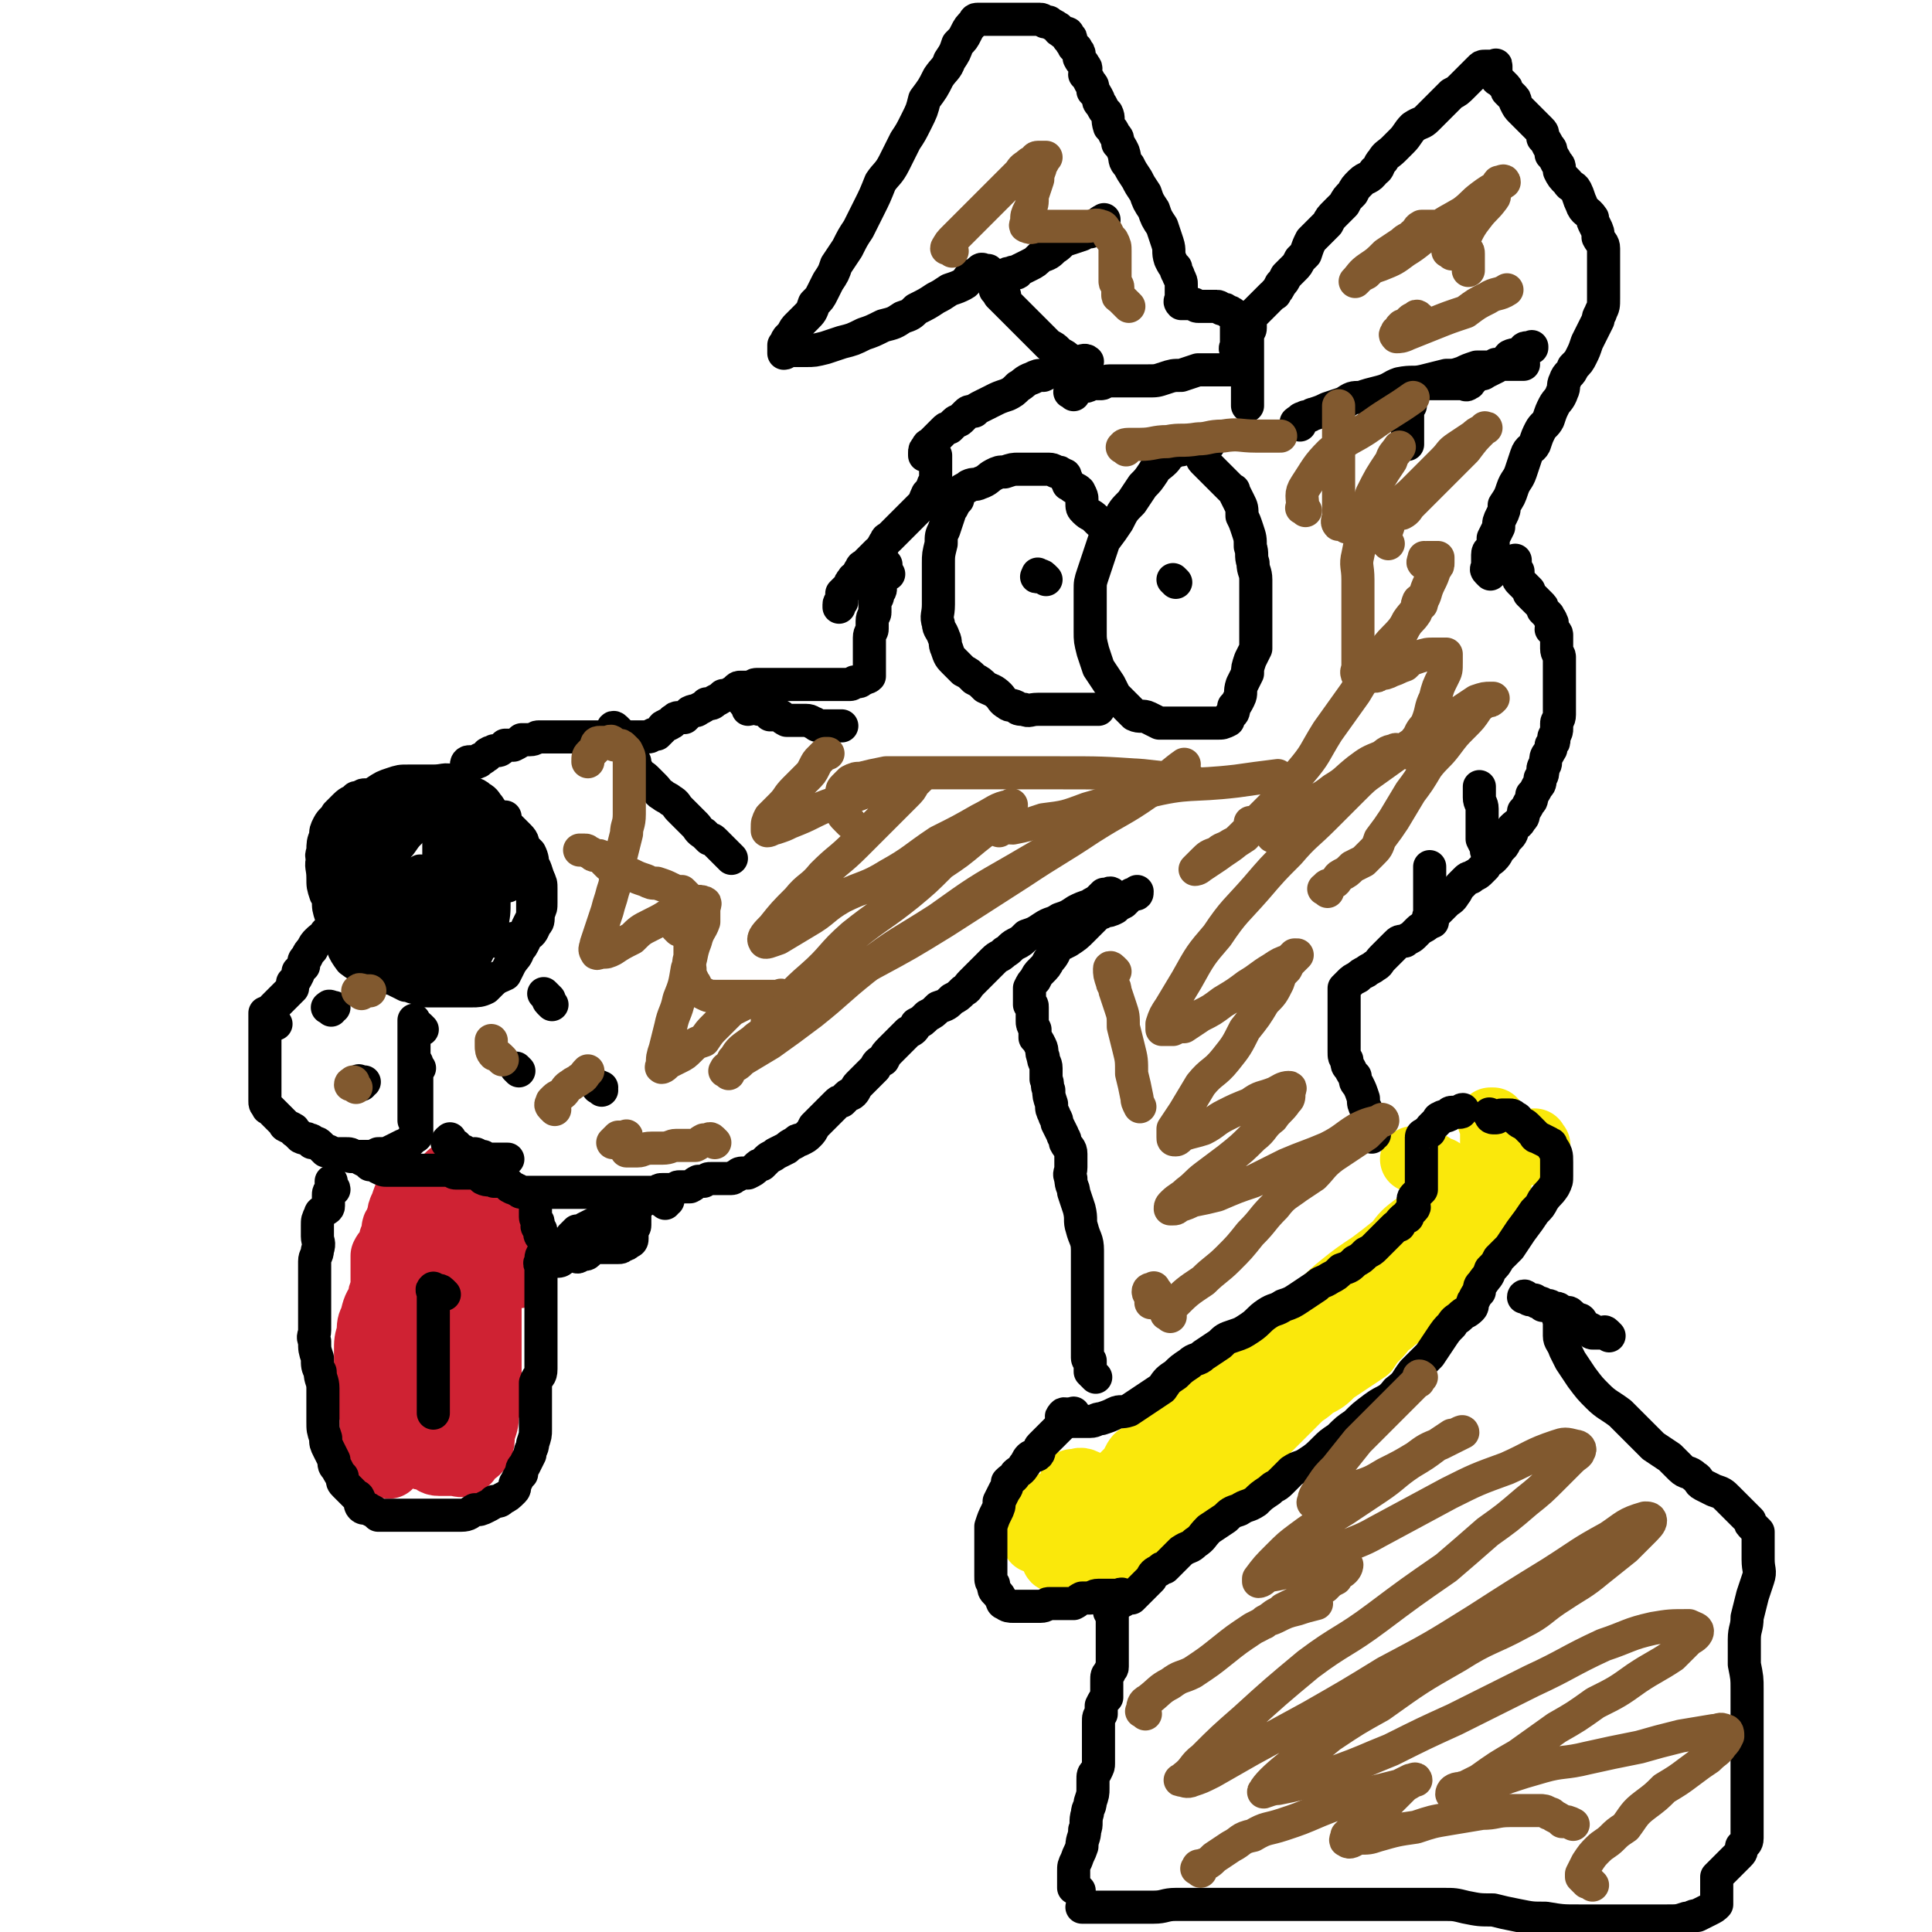 <svg viewBox='0 0 700 700' version='1.1' xmlns='http://www.w3.org/2000/svg' xmlns:xlink='http://www.w3.org/1999/xlink'><g fill='none' stroke='#FAE80B' stroke-width='24' stroke-linecap='round' stroke-linejoin='round'><path d='M394,538c-1,-1 -1,-1 -1,-1 -2,-1 -2,0 -4,0 0,0 -1,0 0,0 0,0 1,0 1,0 0,0 0,1 0,1 0,1 0,1 0,1 0,1 0,1 0,1 -1,1 -1,0 -2,1 0,0 0,1 0,1 -1,1 -1,1 -1,2 -2,1 -1,1 -2,3 -1,2 -1,2 -2,4 0,2 -1,2 -1,3 -1,2 0,2 0,3 0,2 0,2 0,3 0,2 0,2 0,3 0,1 0,1 0,1 0,1 0,1 1,1 1,0 1,0 3,0 1,0 1,0 3,0 4,0 4,0 7,-1 3,-1 3,-1 7,-2 4,-2 4,-2 8,-4 5,-2 5,-2 9,-5 4,-3 4,-3 8,-6 4,-3 5,-3 9,-7 4,-3 3,-3 7,-7 4,-4 4,-4 7,-7 4,-4 4,-4 7,-7 3,-3 3,-3 6,-6 3,-3 3,-3 6,-6 3,-3 3,-2 6,-5 4,-2 4,-2 7,-5 3,-2 3,-2 6,-4 3,-2 3,-2 6,-4 2,-3 2,-3 4,-5 2,-2 2,-3 5,-5 2,-2 3,-2 5,-4 3,-2 3,-2 5,-5 2,-2 2,-2 3,-4 2,-2 2,-2 3,-3 2,-2 1,-2 2,-4 1,-2 1,-2 2,-4 1,-1 2,-1 3,-3 1,-2 1,-2 3,-4 0,-1 0,-1 1,-2 0,-2 0,-2 1,-4 1,-1 1,-1 2,-2 1,-1 0,-1 1,-3 1,0 1,0 2,-1 1,-1 0,-1 1,-3 1,0 1,0 2,-1 0,0 0,0 0,-1 0,-1 0,-1 0,-2 0,0 0,-1 0,-1 0,-1 0,-1 1,-2 0,0 0,0 0,-1 0,-1 0,-1 0,-2 0,-1 0,-1 0,-1 0,-1 0,-1 0,-2 0,-1 0,-1 0,-3 0,0 0,0 0,-1 0,-1 0,-1 0,-1 0,-1 0,-1 0,-2 0,0 0,0 0,-1 0,-1 0,-1 0,-2 0,0 0,0 0,0 0,-1 0,-1 0,-1 0,-1 0,-1 0,-1 0,-1 0,-1 0,-1 0,0 0,-1 0,-1 0,0 0,0 -1,0 '/><path d='M557,415c-1,-1 -1,-2 -1,-1 -1,0 0,2 0,3 0,1 -1,0 -1,0 -3,0 -3,1 -6,1 -1,0 -1,0 -2,1 -1,0 -1,0 -2,1 -1,1 -1,1 -2,2 -1,1 -1,1 -2,1 -2,1 -2,1 -4,2 -2,1 -2,1 -3,2 -2,2 -2,2 -4,3 -2,2 -2,2 -5,4 -2,2 -2,2 -5,4 -3,3 -3,3 -7,6 -4,3 -4,3 -7,7 -5,4 -5,4 -9,7 -6,4 -6,4 -11,8 -5,4 -5,5 -10,8 -5,4 -5,4 -10,7 -4,4 -4,3 -9,7 -4,3 -4,3 -8,6 -4,3 -4,3 -8,6 -3,2 -3,3 -6,5 -3,2 -3,2 -6,4 -2,2 -1,3 -3,5 -2,2 -2,2 -3,4 -3,3 -3,3 -5,5 -2,2 -2,2 -4,4 -2,1 -2,1 -3,3 -1,2 -1,2 -2,3 -1,1 -1,1 -2,2 0,0 0,0 -1,1 -1,1 -1,1 -2,2 0,0 -1,0 -1,0 0,0 0,0 1,0 2,-1 2,-1 3,-1 5,-3 5,-3 10,-6 6,-3 6,-3 12,-7 6,-5 6,-4 13,-9 6,-5 6,-5 13,-10 6,-5 6,-4 12,-9 6,-4 6,-4 11,-8 4,-4 4,-4 8,-7 3,-3 3,-3 7,-6 3,-3 3,-3 6,-6 2,-2 2,-2 5,-4 2,-2 2,-2 4,-4 2,-2 2,-1 3,-3 2,-2 1,-2 2,-5 1,-2 1,-2 2,-4 2,-2 2,-2 3,-5 1,-1 2,-1 3,-2 1,-2 0,-2 1,-3 1,-2 1,-2 2,-3 0,-1 1,-1 1,-2 0,-1 0,-1 0,-2 0,0 0,0 0,-1 0,-1 0,-1 0,-2 0,0 0,0 0,0 0,-1 0,-1 0,-1 0,-1 0,-1 0,-2 0,0 -1,0 -1,0 -1,-1 -1,-1 -2,-2 0,0 0,0 -1,0 -1,0 -1,0 -2,-1 -1,0 0,-1 -1,-1 -1,-1 -1,0 -2,-1 -1,0 0,-1 -1,-1 -1,0 -1,0 -2,0 0,0 0,0 -1,0 '/><path d='M543,428c-1,-1 -1,-2 -1,-1 -1,0 -1,0 -1,1 -1,2 -2,2 -3,4 -1,2 -1,2 -2,3 -1,2 -2,1 -3,3 -1,2 -1,2 -2,4 -1,2 -2,2 -3,4 -1,2 -2,2 -3,3 -2,2 -2,2 -3,4 -2,2 -2,2 -4,4 -2,2 -2,3 -4,5 -4,2 -4,2 -7,4 -3,3 -3,3 -6,6 -3,3 -3,3 -6,6 -4,3 -4,3 -7,6 -4,3 -5,3 -8,6 -4,3 -4,3 -7,6 -3,3 -3,3 -6,6 -3,3 -3,3 -6,6 -4,3 -4,3 -7,6 -4,3 -4,3 -8,6 -4,3 -4,3 -9,6 -4,3 -4,3 -8,6 -4,2 -4,2 -8,4 -4,2 -4,2 -8,5 -3,2 -3,2 -6,4 -3,2 -3,2 -6,5 -2,1 -1,2 -3,3 -2,2 -2,2 -4,3 -1,0 -1,0 -3,1 -1,1 -1,1 -3,1 0,0 0,0 -1,0 -1,0 -1,0 -2,0 0,0 0,0 -1,0 -1,0 -1,0 -3,0 0,0 0,0 -1,0 -1,0 -1,0 -2,0 0,0 0,0 -1,0 -1,0 -1,0 -2,0 0,0 0,0 0,0 -1,-1 0,-1 0,-3 0,0 0,0 0,-1 0,-1 0,-1 0,-2 0,-1 0,-1 0,-2 0,-1 0,-1 0,-1 0,-1 0,-1 1,-2 1,-1 1,-1 1,-1 '/></g>
<g fill='none' stroke='#CF2233' stroke-width='24' stroke-linecap='round' stroke-linejoin='round'><path d='M159,443c-1,-1 -1,-1 -1,-1 -1,-1 -1,0 -1,0 -1,0 -1,0 -2,0 -1,0 -1,0 -1,1 -1,2 0,2 0,4 0,1 0,1 0,3 0,1 0,1 0,3 0,2 0,2 0,4 0,3 0,3 0,5 0,3 0,3 0,5 0,2 0,2 0,5 0,2 0,2 0,4 0,2 0,2 0,5 0,2 0,2 0,4 0,2 0,2 0,4 0,3 0,3 0,5 0,2 0,2 0,4 0,1 0,1 0,3 0,1 0,1 1,3 0,1 1,0 1,1 1,1 1,2 1,3 0,1 1,1 1,2 0,2 0,2 0,3 0,1 1,1 1,1 1,1 1,1 2,2 1,1 1,1 1,1 1,1 1,1 2,1 0,0 0,0 1,0 0,-1 1,0 1,-1 1,-2 1,-3 2,-5 1,-2 2,-2 3,-4 1,-3 0,-3 1,-6 1,-4 1,-4 1,-7 1,-3 1,-3 1,-5 0,-3 0,-3 0,-5 0,-2 1,-2 1,-5 0,-3 0,-3 0,-6 0,-2 0,-2 0,-5 0,-2 0,-2 0,-4 0,-2 0,-2 0,-4 0,-1 0,-1 0,-3 0,-1 0,-1 0,-2 0,-1 0,-1 0,-1 0,-1 0,-1 0,-2 0,0 0,0 0,0 0,-1 1,-1 1,-1 '/><path d='M188,462c-1,-1 -1,-1 -1,-1 -1,-1 0,-1 0,-1 0,0 -1,0 -2,0 0,0 0,0 0,0 -1,-1 -1,-1 -1,-2 0,-1 0,-1 0,-2 0,-1 0,-1 0,-1 0,-1 0,-1 0,-2 0,-1 0,-1 0,-1 0,-2 0,-2 0,-4 0,-1 -1,-1 -1,-3 -1,-1 -1,-1 -2,-3 0,-1 -1,-1 -1,-1 -1,-1 -1,-1 -2,-2 -1,-1 -1,-1 -1,-1 -2,-1 -2,-1 -3,-2 -1,-1 -1,-1 -1,-1 -2,-1 -2,-1 -4,-2 -1,0 -1,0 -1,0 -1,0 -1,0 -2,0 -1,0 -1,0 -1,0 -2,0 -2,0 -3,0 -1,0 -1,0 -3,0 -1,0 -1,0 -3,0 -1,0 -2,1 -3,2 -2,2 -2,2 -3,4 -1,2 -1,2 -2,5 -2,3 -2,3 -3,6 -1,3 -1,3 -2,6 -1,4 -1,4 -2,7 0,4 0,4 0,8 0,3 -1,3 -1,7 0,3 0,3 0,7 -1,3 -1,3 -1,7 0,3 0,3 0,6 0,2 0,2 0,4 0,2 0,2 0,4 0,2 0,2 0,5 0,2 0,2 0,4 0,2 0,2 1,4 1,1 0,2 1,3 1,1 2,1 3,2 1,1 1,1 3,1 2,1 2,1 4,2 2,1 2,1 4,1 2,1 2,2 4,2 1,0 1,0 3,0 1,0 1,0 3,0 1,0 2,1 3,0 2,-1 1,-1 3,-3 1,-1 2,-1 3,-3 1,-3 0,-3 1,-6 1,-3 1,-3 1,-6 1,-3 1,-3 1,-6 0,-2 0,-2 0,-4 0,-3 0,-3 0,-5 0,-2 0,-2 0,-4 0,-2 0,-2 0,-5 0,-2 0,-2 0,-4 0,-3 0,-3 0,-5 0,-2 0,-2 0,-5 0,-3 0,-3 0,-7 0,-4 0,-4 0,-7 -1,-4 -1,-4 -2,-8 -1,-3 0,-4 -1,-7 -2,-4 -2,-3 -4,-7 -1,-3 0,-3 -1,-6 -1,-1 -1,-1 -2,-2 -1,-1 0,-2 -1,-3 -1,-1 -1,0 -2,-1 0,0 0,0 0,0 -1,-1 -1,0 -1,0 0,1 -1,0 -1,1 -1,2 -2,2 -3,4 -1,2 0,2 -1,4 -1,2 -2,2 -3,4 -1,2 -1,2 -3,4 -1,2 -1,2 -3,4 -1,2 -1,2 -3,4 -1,2 -2,2 -3,5 -1,2 -1,2 -1,4 -2,3 -2,3 -3,7 -1,2 -1,2 -1,4 -2,3 -2,3 -3,7 -1,2 -1,2 -1,5 -1,3 -1,3 -1,7 0,3 0,3 0,6 0,3 0,3 0,6 0,2 0,2 0,4 1,4 1,3 2,7 0,2 0,2 0,4 0,3 0,3 1,5 0,1 1,1 1,3 1,1 1,1 2,2 1,1 1,0 1,1 1,1 1,1 1,2 0,1 0,1 0,1 0,0 0,0 0,-1 0,-3 0,-3 0,-6 0,-3 0,-3 0,-7 0,-4 0,-4 0,-9 0,-3 0,-4 0,-7 0,-5 0,-5 -1,-10 0,-3 -1,-3 -1,-7 -1,-3 0,-3 0,-7 0,-3 0,-3 0,-6 0,-2 0,-2 0,-4 0,-2 0,-2 0,-4 0,-3 0,-3 0,-5 0,-1 0,-1 0,-3 1,-2 1,-1 2,-3 1,-1 1,-1 1,-3 1,0 1,0 1,-1 0,-1 0,-2 0,-3 0,-1 1,0 1,-1 0,-1 0,-1 0,-1 '/><path d='M148,503c-1,-1 -1,-1 -1,-1 -1,-1 -1,0 -1,0 0,0 0,-1 0,-2 0,-1 -1,-1 -1,-3 -1,-1 0,-1 0,-3 0,-3 -1,-3 -1,-6 -1,-3 0,-3 0,-6 0,-3 0,-3 0,-6 0,-3 0,-3 0,-6 0,-3 0,-3 0,-6 0,-3 1,-3 2,-6 1,-2 1,-2 1,-4 1,-2 1,-2 2,-5 1,-2 0,-2 1,-4 1,-2 1,-2 2,-3 1,-1 1,-1 1,-1 1,-1 1,-1 2,-2 1,-1 1,-1 1,-1 1,-1 1,-1 2,-2 0,-1 0,-1 0,-1 0,-1 0,-1 0,-1 '/><path d='M149,473c-1,-1 -1,-1 -1,-1 -1,-1 -1,0 -1,0 0,-1 0,-1 0,-2 0,-1 0,-1 0,-3 0,-1 0,-1 0,-3 0,-1 0,-1 0,-3 0,-2 0,-2 0,-5 0,-2 0,-2 0,-4 0,-2 0,-2 0,-5 0,-2 0,-2 0,-4 0,-2 0,-2 0,-3 0,-1 1,0 1,-1 1,-1 0,-1 0,-2 0,-1 0,-1 0,-1 0,-1 0,-1 0,-1 0,0 0,0 0,-1 0,-1 0,-1 0,-1 0,-1 0,-1 0,-1 0,0 0,-1 0,-1 0,0 0,1 0,1 -1,2 -1,2 -2,5 -1,2 -1,2 -1,4 -1,3 -1,3 -2,7 -1,3 -1,3 -1,7 -1,3 -2,3 -2,6 0,3 0,3 0,6 0,2 0,2 0,5 0,2 0,2 0,4 0,2 0,2 0,3 0,1 0,1 0,3 0,1 0,1 0,3 0,1 0,1 0,3 0,1 0,1 0,3 0,1 0,1 0,3 1,1 1,1 1,3 0,1 0,1 0,3 0,1 0,1 0,3 0,1 0,1 0,1 0,2 1,2 1,3 0,1 0,1 0,1 0,1 0,1 1,2 1,1 1,1 1,1 1,1 0,1 1,2 0,1 1,1 1,1 1,1 1,1 1,2 1,1 1,1 1,1 1,1 1,1 2,2 0,1 0,1 0,1 0,1 0,1 1,2 1,1 1,1 1,1 1,1 1,1 2,2 0,0 0,0 1,1 0,0 0,-1 1,-1 1,0 1,0 1,0 '/><path d='M171,524c-1,-1 -1,-1 -1,-1 -1,-1 -1,0 -1,0 -1,0 -1,0 -2,0 -1,0 -1,0 -1,0 -2,0 -2,0 -3,0 -1,0 -1,-1 -3,-1 -1,-1 -1,-1 -3,-2 -1,-1 -1,0 -3,-1 -1,-1 -1,-1 -2,-3 -1,-1 -1,-1 -1,-3 -1,-2 -1,-2 -2,-4 0,-2 0,-2 0,-4 0,-3 0,-3 0,-6 0,-2 0,-2 0,-4 0,-2 0,-2 1,-4 0,-1 1,-1 1,-3 1,-1 1,-1 2,-3 1,-1 0,-1 1,-2 1,-1 1,-1 2,-2 '/></g>
<g fill='none' stroke='#000000' stroke-width='12' stroke-linecap='round' stroke-linejoin='round'><path d='M391,685c-1,-1 -1,-1 -1,-1 -1,-1 -1,0 -1,0 0,0 0,0 0,-1 0,-1 0,-1 0,-2 0,0 0,0 0,-1 0,-1 0,-1 0,-2 0,-2 0,-2 1,-4 1,-3 1,-2 2,-5 0,-3 1,-3 1,-6 1,-2 0,-3 1,-6 0,-2 1,-2 1,-4 1,-3 1,-3 1,-5 0,-2 0,-2 0,-3 0,-2 0,-2 1,-3 1,-2 1,-2 1,-3 0,-2 0,-2 0,-4 0,-2 0,-2 0,-4 0,-2 0,-2 0,-4 0,-2 0,-2 0,-3 0,-2 0,-2 1,-3 0,-2 0,-2 0,-3 1,-2 1,-2 2,-3 0,-1 0,-1 0,-3 0,-1 0,-2 0,-3 0,-2 0,-2 1,-3 0,-1 1,-1 1,-2 0,0 0,0 0,-1 0,-1 0,-1 0,-2 0,0 0,0 0,-1 0,-1 0,-1 0,-2 0,0 0,0 0,-1 0,-1 0,-1 0,-2 0,0 0,0 0,-1 0,-1 0,-1 0,-2 0,0 0,0 0,-1 0,-1 0,-1 0,-2 0,0 0,0 0,-1 0,-1 0,-1 0,-1 0,-1 0,-1 0,-2 '/><path d='M408,579c-1,-1 -1,-1 -1,-1 -1,-1 -1,0 -1,0 -1,0 -1,0 -2,0 -1,0 -1,0 -2,0 0,0 0,0 -1,0 -1,0 -1,0 -1,0 -1,0 -1,0 -1,0 -1,0 -1,0 -1,0 -2,0 -2,1 -3,1 -1,0 -2,0 -3,0 -2,1 -1,1 -3,2 -1,0 -1,0 -3,0 -1,0 -1,0 -3,0 -1,0 -1,0 -3,0 -1,0 -1,1 -3,1 -2,0 -2,0 -4,0 -2,0 -2,0 -3,0 -1,0 -1,0 -3,0 -1,0 -2,0 -3,-1 -1,0 -1,-1 -1,-1 -1,-2 -1,-2 -2,-3 -1,-1 -1,-1 -1,-3 -1,-1 -1,-1 -1,-3 0,-1 0,-1 0,-3 0,-1 0,-1 0,-3 0,-1 0,-1 0,-3 0,-2 0,-2 0,-5 0,-2 0,-2 0,-4 1,-3 1,-3 2,-5 1,-2 1,-2 1,-4 1,-2 1,-2 2,-4 1,-1 1,-2 1,-3 2,-2 2,-1 3,-3 1,-1 2,-1 3,-3 1,-1 1,-2 2,-3 1,-1 2,0 3,-1 1,-1 0,-2 1,-3 1,-1 1,-1 1,-1 1,-1 1,-1 2,-2 1,-1 1,-1 1,-1 1,-1 1,-1 2,-2 1,-1 1,-1 1,-1 1,-1 1,-1 2,-2 1,-1 1,-1 2,-2 0,0 0,0 1,0 0,-1 0,-1 0,-1 '/><path d='M388,514c-1,-1 -1,-1 -1,-1 -1,-1 -2,-1 -2,0 -1,0 0,1 0,2 0,0 0,0 0,0 0,0 1,0 1,0 1,0 1,0 2,0 1,0 1,0 3,0 2,0 2,0 4,0 2,0 2,-1 4,-1 3,-1 3,-1 5,-2 2,-1 2,0 5,-1 3,-2 3,-2 6,-4 3,-2 3,-2 6,-4 2,-3 2,-3 5,-5 2,-2 2,-2 5,-4 2,-2 3,-1 5,-3 3,-2 3,-2 6,-4 2,-2 2,-2 5,-3 3,-1 3,-1 6,-3 3,-2 3,-3 6,-5 3,-2 3,-1 6,-3 3,-1 3,-1 6,-3 3,-2 3,-2 6,-4 2,-2 2,-1 5,-3 2,-1 2,-1 4,-3 3,-1 3,-1 5,-3 2,-1 2,-1 4,-3 2,-1 2,-1 3,-2 1,-1 1,-1 1,-1 1,-1 1,-1 2,-2 1,-1 1,-1 3,-3 0,0 0,0 1,-1 1,-1 1,-1 2,-1 0,-1 0,-1 1,-2 1,-1 1,-1 2,-1 0,-1 0,-1 1,-2 1,-1 1,-1 1,-1 1,-1 0,-1 0,-2 0,-1 0,-1 0,-1 0,-1 0,-1 1,-2 1,-1 1,-1 1,-1 1,-1 1,-1 1,-1 0,-1 0,-1 0,-2 0,-1 0,-1 0,-1 0,0 0,0 0,-1 0,0 0,0 0,-1 0,0 0,0 0,-1 0,-1 0,-1 0,-2 0,-1 0,-1 0,-2 0,0 0,0 0,0 0,0 0,0 0,-1 0,0 0,0 0,-1 0,-1 0,-1 0,-2 0,0 0,0 0,-1 0,-1 0,-1 0,-2 0,0 0,0 0,-1 0,-1 0,-1 0,-1 0,-1 1,-1 1,-1 1,-1 1,-1 2,-1 0,-1 0,-1 1,-2 1,-1 1,-1 2,-2 0,0 0,-1 1,-1 1,-1 1,0 3,-1 0,0 0,-1 1,-1 1,0 2,0 3,0 1,0 0,-1 1,-1 '/><path d='M541,405c-1,-1 -2,-2 -1,-1 0,0 0,1 1,1 1,0 1,0 1,0 1,0 1,-1 2,-1 1,0 1,0 1,0 1,0 1,0 2,0 0,0 0,0 0,0 1,0 1,0 2,1 1,0 1,1 1,1 1,1 2,1 3,2 1,1 1,1 1,1 1,1 1,1 2,2 0,0 0,1 1,1 2,1 2,1 4,2 1,1 1,0 1,1 2,3 2,3 2,6 0,3 0,3 0,5 0,2 0,2 -1,4 -2,3 -2,2 -4,5 -1,2 -1,2 -3,4 -2,3 -2,3 -5,7 -2,3 -2,3 -4,6 -2,2 -2,2 -4,4 -1,2 -1,2 -3,4 -1,3 -1,2 -3,5 -1,1 -1,1 -1,3 -1,1 -1,1 -2,3 -1,1 0,2 -1,3 -2,2 -2,1 -4,3 -1,1 -2,1 -3,3 -2,2 -2,2 -4,5 -2,3 -2,3 -4,6 -3,3 -3,3 -6,6 -3,4 -2,4 -6,7 -3,4 -4,3 -8,6 -4,3 -4,3 -7,6 -3,2 -3,2 -6,5 -3,2 -3,2 -5,4 -3,3 -3,3 -6,5 -3,2 -3,1 -6,3 -2,2 -2,2 -4,4 -2,2 -2,1 -4,3 -3,2 -3,2 -5,4 -3,2 -3,1 -6,3 -3,1 -3,1 -5,3 -3,2 -3,2 -6,4 -3,3 -2,3 -5,5 -2,2 -2,1 -5,3 -1,1 -1,1 -3,3 -1,1 -1,1 -3,3 -1,0 -1,0 -2,1 -2,1 -2,1 -3,3 -1,1 -1,1 -2,2 -1,1 -1,1 -2,2 0,0 0,0 -1,1 -1,1 -1,1 -2,2 -2,0 -2,0 -3,1 -2,1 -2,1 -3,2 -1,0 0,0 -1,1 -1,1 -1,1 -1,1 '/><path d='M566,478c-1,-1 -1,-2 -1,-1 -1,0 0,1 0,2 0,1 0,1 0,2 0,1 0,1 0,3 0,2 1,2 2,5 1,2 1,2 2,4 2,3 2,3 4,6 3,4 3,4 6,7 3,3 4,3 8,6 3,3 3,3 6,6 3,3 3,3 6,6 3,2 3,2 6,4 2,2 2,2 4,4 2,2 3,1 5,3 2,1 1,2 3,3 2,1 2,1 4,2 3,1 3,1 5,3 1,1 1,1 2,2 0,0 0,0 1,1 1,1 1,1 2,2 0,0 0,0 1,1 1,1 1,1 2,2 0,1 0,1 1,2 1,1 1,1 2,2 0,2 0,2 0,3 0,2 0,2 0,4 0,1 0,1 0,3 0,4 1,4 0,7 -1,3 -1,3 -2,6 -1,4 -1,4 -2,8 0,4 -1,4 -1,8 0,5 0,5 0,9 1,5 1,5 1,9 0,5 0,5 0,9 0,5 0,4 0,9 0,3 0,3 0,7 0,4 0,4 0,7 0,4 0,4 0,7 0,3 0,3 0,6 0,2 0,2 0,5 0,2 0,2 0,4 0,2 -1,2 -2,3 0,2 0,2 -1,3 -1,1 -1,1 -2,2 0,0 0,0 -1,1 -1,1 -1,1 -2,2 0,0 0,0 -1,1 -1,1 -1,1 -2,2 0,0 0,0 0,1 0,1 0,1 0,1 0,1 0,1 0,1 0,1 0,1 0,1 0,1 0,1 0,1 0,1 0,1 0,1 0,1 0,1 0,1 0,1 0,1 0,1 0,1 0,1 0,1 0,1 0,1 0,1 -1,1 -1,1 -3,2 -2,1 -2,1 -4,2 -2,0 -2,1 -4,1 -3,1 -3,1 -7,1 -4,0 -4,0 -8,0 -6,0 -6,0 -13,0 -5,0 -5,0 -11,0 -6,0 -6,0 -12,-1 -5,0 -5,0 -10,-1 -5,-1 -5,-1 -9,-2 -5,0 -5,0 -10,-1 -4,-1 -4,-1 -8,-1 -5,0 -5,0 -10,0 -6,0 -6,0 -12,0 -6,0 -6,0 -12,0 -4,0 -4,0 -8,0 -6,0 -6,0 -11,0 -4,0 -4,0 -8,0 -5,0 -5,0 -10,0 -5,0 -5,0 -9,0 -5,0 -5,0 -10,0 -3,0 -3,0 -7,0 -4,0 -4,1 -8,1 -4,0 -4,0 -7,0 -3,0 -3,0 -6,0 -3,0 -3,0 -6,0 -1,0 -1,0 -3,0 -1,0 -1,0 -3,0 0,0 0,0 -1,0 '/><path d='M583,484c-1,-1 -1,-1 -1,-1 -1,-1 -1,0 -1,0 -1,0 -1,0 -2,0 0,0 0,0 -1,0 -1,0 -1,0 -1,0 -1,0 0,-1 0,-1 -1,-1 -1,0 -2,-1 -1,-1 -1,-1 -2,-2 0,0 0,-1 -1,-1 -1,0 -1,0 -1,0 -1,-1 -1,-1 -2,-2 -1,-1 -1,0 -3,-1 -1,0 -1,-1 -2,-1 -1,0 -1,0 -1,0 -1,0 -1,-1 -2,-1 -1,0 -1,0 -2,0 0,0 0,-1 -1,-1 -1,0 -1,0 -2,-1 0,0 0,0 -1,0 -1,0 -1,0 -2,-1 0,0 0,0 0,0 -1,-1 -1,0 -1,0 '/><path d='M397,499c-1,-1 -1,-1 -1,-1 -1,-1 -1,-1 -1,-1 0,-1 0,-1 0,-2 0,0 0,0 0,0 0,-1 0,-1 0,-2 0,0 -1,0 -1,-1 0,-2 0,-2 0,-4 0,-3 0,-3 0,-6 0,-3 0,-3 0,-6 0,-3 0,-3 0,-7 0,-4 0,-4 0,-7 0,-5 0,-5 0,-9 0,-4 -1,-4 -2,-8 -1,-3 0,-3 -1,-7 -1,-3 -1,-3 -2,-6 0,-2 -1,-2 -1,-5 -1,-2 0,-2 0,-4 0,-2 0,-2 0,-5 0,-2 -1,-2 -2,-4 0,-2 -1,-2 -1,-3 -1,-2 -1,-2 -2,-4 0,-2 -1,-2 -1,-3 -1,-2 -1,-2 -1,-4 -1,-3 -1,-3 -1,-5 -1,-2 0,-2 -1,-4 0,-2 0,-2 0,-4 0,-2 -1,-2 -1,-4 -1,-2 0,-2 -1,-4 -1,-2 -1,-2 -2,-3 0,-2 0,-2 0,-3 -1,-2 -1,-2 -1,-3 0,-1 0,-1 0,-2 0,-1 0,-1 0,-2 0,0 0,-1 0,-1 0,-1 0,-1 -1,-1 0,0 0,-1 0,-1 0,-1 0,-1 0,-2 0,-1 0,-1 0,-2 0,0 0,-1 0,-1 1,-2 1,-2 2,-3 1,-2 1,-2 2,-3 2,-2 2,-2 3,-4 2,-2 2,-3 3,-5 2,-1 2,-1 4,-2 3,-2 3,-2 5,-4 1,-1 1,-1 2,-2 2,-2 2,-2 4,-4 1,0 1,0 2,-1 2,0 2,0 4,-1 1,-1 1,-1 3,-2 0,0 0,0 1,-1 1,-1 1,-1 2,-2 0,0 1,0 1,0 1,0 1,0 1,-1 '/><path d='M498,411c-1,-1 -1,-2 -1,-1 -1,0 0,0 0,1 0,0 0,1 0,1 0,0 0,0 0,-1 0,-1 0,-1 0,-2 0,-1 0,-1 0,-3 -1,-2 -1,-2 -2,-4 -1,-2 -1,-2 -1,-4 -1,-3 -1,-3 -2,-5 -1,-1 -1,-1 -1,-3 -1,-1 -1,-1 -2,-3 -1,-1 -1,-1 -1,-3 -1,-1 -1,-1 -1,-3 0,-1 0,-1 0,-3 0,0 0,0 0,-1 0,0 0,0 0,0 0,-1 0,-1 0,-1 0,0 0,0 0,-1 0,-1 0,-1 0,-2 0,-1 0,-1 0,-1 0,-1 0,-1 0,-2 0,-1 0,-1 0,-1 0,-1 0,-1 0,-2 0,-1 0,-1 0,-1 0,-1 0,-1 0,-2 0,-1 0,-1 0,-1 0,-1 0,-1 0,-2 0,-1 0,-1 0,-1 0,-1 0,-2 0,-2 1,-1 1,-1 2,-2 1,-1 1,-1 3,-2 1,-1 1,-1 3,-2 1,-1 2,-1 3,-2 2,-1 1,-1 3,-3 1,-1 1,-1 3,-3 1,-1 1,-1 2,-2 1,-1 1,-1 3,-1 1,-1 2,-1 3,-2 1,-1 1,-1 2,-2 1,-1 2,-1 3,-2 1,-1 0,-2 1,-3 1,-1 2,-1 3,-2 1,-1 1,-1 3,-3 1,-1 2,-1 3,-3 1,-1 1,-2 2,-3 1,-1 1,-1 2,-2 1,-1 1,-1 2,-1 1,-1 2,-1 3,-2 1,-1 1,-1 2,-2 1,-2 2,-2 3,-3 2,-2 1,-2 3,-4 1,-1 1,-1 1,-2 1,-1 1,-1 2,-2 1,-1 1,-2 1,-3 2,-2 2,-1 3,-3 1,-1 1,-1 1,-3 1,-1 1,-1 2,-3 1,-1 1,-1 1,-3 1,-1 1,-1 2,-3 1,-1 1,-1 1,-3 1,-1 1,-2 1,-3 0,-2 1,-1 1,-3 0,-1 0,-2 1,-3 1,-2 1,-1 1,-3 1,-1 1,-1 1,-2 0,-1 0,-1 0,-1 1,-2 1,-2 1,-3 0,-1 0,-1 0,-2 0,-1 1,-1 1,-3 0,-1 0,-1 0,-3 0,-1 0,-1 0,-3 0,-1 0,-1 0,-3 0,-1 0,-1 0,-3 0,-1 0,-1 0,-3 0,-1 0,-1 0,-3 0,-1 0,-1 0,-3 0,-1 -1,-1 -1,-3 0,-1 0,-1 0,-3 0,-1 0,-1 0,-2 0,-1 -1,-1 -2,-2 0,-1 1,-2 0,-3 0,-1 -1,-1 -1,-2 -1,-1 -1,-1 -2,-2 0,-1 0,-1 -1,-2 0,0 0,0 -1,-1 -1,-1 -1,-1 -2,-2 0,0 0,0 -1,-1 0,-1 0,-1 0,-1 -1,-1 -1,-1 -2,-2 -1,-1 -1,-1 -1,-1 -1,-1 -1,-1 -1,-2 0,-1 0,-1 0,-2 0,0 -1,0 -1,-1 0,-1 0,-1 0,-1 0,-1 0,-1 0,-1 0,-1 0,-1 0,-1 '/><path d='M519,334c-1,-1 -1,-1 -1,-1 -1,-1 0,-1 0,-2 0,-2 0,-2 0,-3 0,-1 0,-1 0,-1 0,-2 0,-2 0,-4 0,-2 0,-2 0,-3 0,-2 0,-2 0,-3 0,-1 0,-1 0,-3 '/><path d='M540,310c-1,-1 -1,-1 -1,-1 -1,-1 0,-1 0,-1 -1,-2 -1,-2 -2,-4 0,-1 0,-1 0,-3 0,-2 0,-2 0,-4 0,-2 0,-2 0,-4 0,-2 -1,-2 -1,-4 0,-2 0,-2 0,-4 '/><path d='M540,208c-1,-1 -1,-1 -1,-1 -1,-1 0,-1 0,-2 0,0 0,0 0,0 0,-1 0,-1 0,-2 0,-1 0,-1 0,-2 0,-2 1,-1 2,-3 0,-1 0,-2 0,-3 1,-2 1,-2 2,-4 0,-2 0,-2 1,-4 1,-2 1,-2 1,-4 2,-3 2,-3 3,-6 1,-3 2,-3 3,-6 1,-3 1,-3 2,-6 1,-3 2,-2 3,-4 1,-3 1,-3 2,-5 1,-2 2,-2 3,-4 1,-3 1,-3 2,-5 1,-2 2,-2 3,-5 1,-2 0,-2 1,-4 1,-3 2,-2 3,-5 2,-2 2,-2 3,-4 1,-2 1,-2 2,-5 1,-2 1,-2 2,-4 1,-2 1,-2 2,-4 0,-2 1,-2 1,-3 1,-2 1,-2 1,-5 0,-2 0,-2 0,-4 0,-2 0,-2 0,-3 0,-2 0,-2 0,-3 0,-3 0,-3 0,-5 0,-2 0,-2 0,-3 0,-2 -1,-2 -2,-4 0,-2 0,-2 -1,-4 -1,-2 -1,-2 -1,-3 -2,-3 -3,-2 -4,-5 -1,-2 -1,-3 -2,-5 -1,-2 -2,-1 -3,-3 -2,-2 -2,-2 -3,-4 0,-2 0,-2 -1,-3 -1,-2 -1,-2 -2,-3 0,-2 0,-2 -1,-3 -1,-2 -1,-2 -2,-3 0,-2 0,-2 -1,-3 -1,-1 -1,-1 -2,-2 0,0 0,0 -1,-1 -1,-1 -1,-1 -3,-3 0,0 0,0 -1,-1 -1,-1 -1,-1 -2,-3 0,-1 0,-1 -1,-2 -1,-1 -1,-1 -2,-2 0,-1 0,-1 -1,-2 -1,-1 -1,-1 -2,-2 0,0 -1,0 -1,-1 0,-1 0,-1 0,-2 0,0 0,0 0,-1 0,-1 0,-1 0,-1 0,-1 0,0 -1,0 -1,0 -1,0 -2,0 0,0 0,0 -1,0 -1,0 -1,0 -2,1 0,0 0,0 -1,1 -1,1 -1,1 -2,2 -2,2 -2,2 -3,3 -2,2 -2,2 -4,3 -2,2 -2,2 -4,4 -3,3 -3,3 -5,5 -2,2 -2,1 -5,3 -2,2 -2,3 -4,5 -2,2 -2,2 -3,3 -2,2 -3,2 -4,4 -2,2 -1,3 -3,4 -2,3 -3,2 -5,4 -2,2 -2,2 -3,4 -2,2 -2,2 -3,4 -2,2 -2,2 -3,3 -2,2 -2,2 -3,4 -2,2 -2,2 -3,3 -2,2 -2,2 -3,3 -1,2 -1,2 -2,5 -1,1 -1,1 -2,2 -1,2 -1,2 -2,3 -2,2 -2,2 -3,3 -1,2 -1,2 -2,3 -1,2 -1,2 -2,3 0,1 0,0 -1,1 -1,1 -1,1 -2,2 0,0 0,0 -1,1 -1,1 -1,1 -2,2 0,0 0,0 -1,1 -1,1 -1,1 -2,2 0,0 0,0 0,1 0,1 0,1 0,1 0,1 0,1 0,2 0,1 -1,1 -1,2 0,2 0,2 0,3 0,2 0,2 0,3 0,2 0,2 0,3 0,2 0,2 0,3 0,2 0,2 0,3 0,2 0,2 0,3 0,2 0,2 0,3 0,1 0,1 0,2 0,1 0,1 0,3 '/><path d='M471,154c-1,-1 -2,-1 -1,-1 0,-1 1,0 1,0 0,0 0,-1 0,-1 1,-1 1,0 2,-1 2,0 2,-1 3,-1 3,-1 3,-1 5,-2 3,-1 3,-1 6,-2 3,-2 3,-2 6,-2 3,-1 3,-1 7,-2 4,-1 4,-2 7,-3 5,-1 5,0 9,-1 4,-1 4,-1 8,-2 3,0 3,0 6,-1 2,-1 2,-1 5,-2 2,0 2,0 5,0 1,0 1,0 2,-1 1,0 1,0 2,0 1,0 1,0 2,0 0,0 0,0 1,0 1,0 1,0 2,0 0,0 0,0 1,0 1,0 1,0 2,0 0,0 -1,0 -1,-1 0,0 0,-1 0,-1 0,-1 0,0 1,-1 0,-1 0,-1 0,-1 0,-1 1,-1 1,-1 1,-1 1,-1 2,-1 0,-1 0,0 0,0 -1,0 -1,0 -2,0 -1,0 -1,1 -2,2 -2,1 -2,0 -4,1 -1,1 -1,2 -3,3 -1,0 -1,0 -2,1 -2,1 -2,1 -4,2 -1,1 -1,0 -3,1 -1,1 -1,1 -2,2 -1,0 0,1 -1,1 -1,1 -1,0 -2,0 -1,0 -1,0 -1,0 -1,0 -1,0 -2,0 0,0 0,0 0,0 -1,0 -1,0 -1,0 -1,0 -1,0 -2,0 -1,0 -1,0 -1,0 -1,0 -1,0 -2,0 -1,0 -1,0 -1,0 -1,0 -1,0 -2,0 0,0 0,0 0,0 -1,0 -1,0 -1,0 0,0 -1,0 -1,0 -1,0 -1,0 -2,1 0,0 0,0 -1,1 -1,1 -1,1 -2,3 0,1 0,1 0,3 -1,1 -1,1 -1,3 0,1 0,1 0,3 0,1 0,1 0,2 0,1 0,1 0,1 0,1 0,1 0,2 0,1 0,1 0,1 0,1 0,1 0,2 0,0 0,0 0,0 '/><path d='M449,128c-1,-1 -1,-1 -1,-1 -1,-1 0,-1 0,-2 0,-1 0,-1 0,-2 0,0 0,0 0,-1 0,-2 0,-2 0,-3 0,-1 0,-1 0,-2 0,-1 0,-1 0,-2 0,-1 -1,-1 -1,-1 -1,-1 -1,-1 -2,-1 -1,-1 -1,-1 -2,-1 -1,0 -1,-1 -2,-1 -1,0 -1,0 -2,0 -2,0 -2,0 -3,0 -1,0 -1,0 -2,0 -1,0 -1,-1 -2,-1 0,0 0,0 -1,0 -1,0 -1,0 -2,0 -1,0 -1,0 -1,0 -1,-1 0,-1 0,-2 0,-1 0,-1 0,-2 0,-1 0,-1 0,-2 0,0 0,-1 0,-1 0,-1 0,-1 -1,-3 0,-1 -1,-1 -1,-3 -1,-1 -1,-1 -2,-3 -1,-3 0,-3 -1,-6 -1,-3 -1,-3 -2,-6 -2,-3 -2,-3 -3,-6 -2,-3 -2,-3 -3,-6 -2,-3 -2,-3 -3,-5 -2,-3 -2,-3 -3,-5 -2,-2 -1,-2 -2,-5 -1,-2 -1,-2 -2,-3 0,-2 0,-2 -1,-3 -1,-2 -1,-2 -2,-3 -1,-3 0,-3 -1,-5 -1,-1 -1,-1 -2,-3 -1,-1 -1,-1 -1,-2 -1,-2 -1,-2 -2,-3 0,-2 0,-2 -1,-3 -1,-2 -1,-2 -2,-3 0,-2 1,-2 0,-3 -1,-2 -1,-1 -2,-3 0,0 0,-1 0,-1 0,-1 0,-1 -1,-2 0,-1 0,0 -1,-1 0,-1 -1,-1 -1,-2 0,-1 0,-1 0,-1 0,-1 -1,0 -1,0 0,0 0,-1 0,-1 0,-1 0,-1 -1,-1 -1,0 -1,0 -2,-1 -1,0 0,-1 -1,-1 -1,-1 -2,-1 -3,-2 -1,0 -1,0 -1,0 -1,0 -1,-1 -2,-1 0,0 -1,0 -1,0 -1,0 -1,0 -2,0 -1,0 -1,0 -1,0 -2,0 -2,0 -4,0 -1,0 -1,0 -1,0 -1,0 -1,0 -2,0 -1,0 -1,0 -1,0 -1,0 -1,0 -2,0 -1,0 -1,0 -1,0 -1,0 -1,0 -1,0 -1,0 -1,0 -2,0 -1,0 -1,0 -2,0 -1,0 -1,0 -1,0 -1,0 -1,0 -2,0 -1,0 -1,1 -1,1 -2,2 -2,2 -3,4 -1,2 -1,2 -3,4 -1,3 -1,3 -3,6 -1,3 -2,3 -4,6 -2,4 -2,4 -5,8 -1,4 -1,4 -3,8 -2,4 -2,4 -4,7 -2,4 -2,4 -4,8 -2,4 -3,4 -5,7 -2,5 -2,5 -4,9 -2,4 -2,4 -4,8 -2,3 -2,3 -4,7 -2,3 -2,3 -4,6 -1,3 -1,3 -3,6 -1,2 -1,2 -2,4 -1,2 -1,2 -3,4 -1,3 -1,3 -3,5 -1,1 -1,1 -3,3 -1,1 -1,1 -2,3 -1,1 -1,1 -1,1 -1,1 -1,1 -1,2 0,1 -1,1 -1,1 0,1 0,1 0,2 0,0 0,0 0,1 1,0 1,-1 1,-1 2,0 2,0 3,0 2,0 2,0 4,0 3,0 3,0 7,-1 3,-1 3,-1 6,-2 4,-1 4,-1 8,-3 3,-1 3,-1 7,-3 4,-1 4,-1 7,-3 3,-1 3,-1 5,-3 4,-2 4,-2 7,-4 2,-1 2,-1 5,-3 3,-1 3,-1 5,-2 2,-1 1,-2 3,-3 1,-1 1,0 2,-1 1,-1 1,-1 1,-1 1,-1 1,0 2,0 0,0 0,0 1,0 '/><path d='M362,106c-1,-1 -2,-1 -1,-1 0,-1 1,-1 2,-1 1,-1 1,-1 1,-2 0,-1 0,-1 0,-1 0,-1 0,-1 0,-1 1,-1 1,-1 2,-1 0,0 0,0 1,0 0,-1 0,0 1,0 1,0 1,-1 1,-1 2,-1 2,-1 4,-2 2,-1 2,-1 4,-3 3,-1 3,-1 5,-3 2,-1 2,-2 4,-3 3,-1 3,-1 6,-2 1,-1 1,-1 3,-1 1,-1 1,-1 2,-2 1,-1 1,-1 1,-1 1,-1 1,-1 2,-1 0,-1 0,0 0,0 '/><path d='M364,107c-1,-1 -1,-1 -1,-1 -1,-1 -1,0 -1,0 0,0 0,1 0,1 1,1 1,1 2,2 1,1 1,1 1,1 1,1 1,1 2,2 1,1 1,1 3,3 1,1 1,1 3,3 1,1 1,1 3,3 1,1 1,1 3,3 1,1 1,1 1,1 2,1 2,1 3,2 1,1 1,1 1,1 2,1 2,1 3,2 1,1 1,1 1,1 1,1 1,1 2,2 1,1 1,1 1,1 1,1 1,0 2,0 0,1 -1,1 -1,2 '/><path d='M389,143c-1,-1 -2,-1 -1,-1 0,-1 0,0 1,0 1,0 0,-1 1,-1 1,-1 1,0 2,-1 1,0 1,0 1,0 2,0 1,-1 3,-1 1,0 1,0 3,0 1,0 1,-1 3,-1 1,0 1,0 3,0 2,0 2,0 5,0 3,0 3,0 6,0 3,0 3,0 6,-1 3,-1 3,-1 6,-1 3,-1 3,-1 6,-2 3,0 3,0 5,0 2,0 2,0 4,0 1,0 1,0 1,0 1,0 1,0 2,0 '/><path d='M392,133c-1,-1 -2,-1 -1,-1 0,-1 1,0 2,-1 0,0 1,0 1,0 -1,-1 -2,0 -3,0 -2,1 -2,1 -4,2 -2,0 -2,0 -5,1 -2,1 -2,1 -4,2 -2,0 -2,0 -4,1 -3,1 -3,2 -5,3 -2,2 -2,2 -4,3 -3,1 -3,1 -5,2 -2,1 -2,1 -4,2 -2,1 -2,1 -3,2 -2,0 -2,0 -3,1 -1,1 -1,1 -2,2 -1,1 -1,0 -2,1 -1,1 -1,1 -2,2 -1,0 -1,0 -2,1 -1,1 -1,1 -2,2 0,0 0,0 -1,1 -1,1 -1,1 -2,2 0,0 -1,0 -1,1 -1,1 -1,1 -1,2 0,0 0,1 0,1 0,0 0,0 1,0 1,0 1,0 2,0 0,0 0,0 1,0 0,0 0,0 0,1 0,0 0,0 0,1 0,1 0,1 0,2 0,0 0,0 0,1 0,2 0,2 0,3 0,2 -1,2 -1,3 -1,2 -1,2 -2,3 -1,2 -1,3 -2,4 -2,2 -2,2 -3,3 -2,2 -2,2 -3,3 -2,2 -2,2 -3,3 0,0 0,0 -1,1 -1,1 -1,1 -2,2 0,0 -1,0 -1,1 -1,1 -1,2 -2,3 0,1 0,0 -1,1 -1,1 -1,1 -2,2 0,0 0,0 -1,1 -1,1 -1,1 -2,2 0,0 -1,0 -1,1 -1,1 -1,2 -2,3 0,1 -1,0 -1,1 -1,1 -1,1 -1,2 -1,1 -1,1 -1,1 -1,1 -1,1 -2,2 0,0 0,0 0,1 0,1 0,1 0,1 0,1 0,1 0,1 0,0 -1,0 -1,1 0,0 0,0 0,1 '/><path d='M322,208c-1,-1 -1,-1 -1,-1 -1,-1 0,-1 0,-2 0,0 0,-1 0,0 0,0 0,1 0,2 0,1 -1,1 -2,2 0,0 0,0 0,1 0,1 0,1 0,2 0,0 0,1 0,1 0,1 0,1 -1,2 0,0 0,1 0,1 0,1 -1,1 -1,2 0,2 0,2 0,4 0,1 -1,1 -1,3 0,1 0,1 0,3 0,1 -1,1 -1,3 0,1 0,1 0,2 0,2 0,2 0,3 0,0 0,0 0,1 0,1 0,1 0,2 0,1 0,1 0,1 0,1 0,1 0,2 0,1 0,1 0,1 0,1 0,1 0,2 0,0 0,0 0,0 -1,1 -1,0 -2,1 -1,0 -1,1 -2,1 -1,0 -1,0 -1,0 -1,0 -1,1 -2,1 0,0 0,0 0,0 -1,0 -1,0 -2,0 -1,0 -1,0 -1,0 -1,0 -1,0 -2,0 -1,0 -1,0 -1,0 -1,0 -1,0 -2,0 -1,0 -1,0 -3,0 -1,0 -1,0 -3,0 -1,0 -1,0 -3,0 -2,0 -2,0 -4,0 -3,0 -3,0 -5,0 -2,0 -2,0 -4,0 -2,0 -2,0 -4,0 -1,0 -1,1 -3,1 -1,0 -1,0 -3,0 -1,0 -1,1 -3,2 -1,1 -1,1 -3,1 -1,1 -1,1 -3,2 -1,1 -1,1 -3,1 -1,1 -1,1 -3,2 -1,1 -1,0 -3,1 -1,1 -1,1 -2,2 -1,0 -1,0 -2,0 -1,0 -1,0 -2,1 -1,0 0,1 -1,1 -1,1 -1,0 -2,1 -1,0 -1,1 -1,1 -1,1 -1,1 -2,2 0,0 -1,0 -1,0 -1,0 -1,1 -2,1 -1,0 -1,0 -1,0 -1,0 -1,0 -2,0 -1,0 -1,0 -1,0 -1,0 -1,0 -2,0 -1,0 -1,0 -2,0 -1,0 -1,0 -1,0 -1,0 -1,0 -2,0 -1,0 -1,0 -1,0 -2,0 -2,0 -5,0 -1,0 -1,0 -2,0 -1,0 -1,0 -3,0 -1,0 -1,0 -3,0 -1,0 -1,0 -3,0 -1,0 -1,0 -3,0 -1,0 -1,0 -2,0 -2,0 -2,0 -4,0 -1,0 -1,0 -3,0 -1,0 -1,1 -3,1 -1,0 -1,0 -3,0 -1,1 -1,1 -3,2 -1,0 -1,0 -3,0 0,0 0,0 -1,1 -1,1 -1,1 -3,1 -1,1 -1,0 -2,1 -1,0 0,1 -1,1 -1,1 -1,1 -2,1 -1,1 0,1 -1,1 -1,1 -1,0 -2,0 -1,0 -1,0 -1,0 -1,0 -1,1 -1,1 '/><path d='M404,325c-1,-1 -1,-1 -1,-1 -1,-1 -1,0 -2,0 0,0 0,0 0,0 -1,0 -1,0 -1,0 -1,1 -1,1 -2,2 -1,1 -2,1 -3,2 -3,1 -3,1 -5,2 -3,2 -3,2 -6,3 -3,2 -3,1 -6,3 -3,2 -3,2 -6,3 -2,2 -2,2 -4,3 -2,1 -2,2 -4,3 -2,2 -2,1 -4,3 -2,2 -2,2 -4,4 -2,2 -2,2 -4,4 -2,2 -1,2 -3,3 -2,2 -2,2 -4,3 -2,2 -2,2 -5,3 -2,2 -2,2 -4,3 -2,2 -2,2 -4,3 -1,2 -1,2 -3,3 -2,2 -2,2 -3,3 -2,2 -2,2 -3,3 -2,2 -2,2 -3,4 -2,1 -2,1 -3,3 -2,2 -2,2 -3,3 -2,2 -2,2 -3,3 -1,1 -1,2 -2,3 -1,1 -1,0 -2,1 -1,1 -1,1 -2,2 -1,0 -1,0 -2,1 -1,1 -1,1 -2,2 0,0 0,0 -1,1 -1,1 -1,1 -2,2 0,0 0,0 -1,1 -1,1 -1,1 -2,2 -1,2 -1,2 -2,3 -1,1 -1,1 -3,2 -1,0 -1,0 -2,1 -2,1 -2,1 -3,2 -2,1 -2,1 -4,2 -1,1 -2,1 -3,2 -1,1 -1,1 -2,2 -1,0 -1,0 -2,1 -1,1 -1,1 -3,2 0,0 0,0 -1,0 -2,0 -2,0 -3,1 -1,0 -1,1 -2,1 -1,0 -1,0 -2,0 0,0 0,0 -1,0 -1,0 -1,0 -2,0 -1,0 -1,0 -2,0 -2,0 -1,0 -3,1 -1,0 -1,0 -2,0 -2,1 -1,1 -3,2 0,0 0,0 -1,0 -1,0 -1,0 -2,0 0,0 0,0 -1,0 -1,0 -1,1 -2,1 0,0 0,0 -1,0 -1,0 -1,0 -2,0 0,0 0,0 -1,0 -1,0 -1,0 -2,1 0,0 0,0 -1,0 -1,0 -1,0 -2,0 0,0 0,0 0,0 -1,0 -1,0 -2,0 -1,0 -1,0 -2,0 0,0 0,0 -1,0 -1,0 -1,0 -2,0 0,0 0,0 -1,0 -1,0 -1,0 -2,0 0,0 0,0 -1,0 -1,0 -1,0 -2,0 0,0 0,0 -1,0 -1,0 -1,0 -2,0 0,0 0,0 -1,0 -1,0 -1,0 -2,0 0,0 0,0 -1,0 -1,0 -1,0 -2,0 0,0 0,0 -1,0 -1,0 -1,0 -2,0 0,0 0,0 -1,0 -1,0 -1,0 -2,0 0,0 0,0 -1,0 -1,0 -1,0 -2,0 0,0 0,0 -1,0 -1,0 -1,0 -2,0 -1,0 -1,0 -2,0 -1,0 -1,0 -2,0 0,0 0,0 -1,0 -1,0 -1,0 -2,0 -1,0 -1,0 -2,0 -2,0 -2,0 -3,0 -1,0 -1,-1 -2,-1 -1,-1 -1,0 -2,-1 -1,0 0,-1 -1,-1 -1,-1 -1,-1 -2,-1 -2,0 -2,0 -3,0 -2,-1 -2,0 -4,-1 0,0 0,-1 -1,-1 -1,-1 -1,-1 -2,-1 0,0 -1,0 -1,0 -1,0 -1,0 -2,0 0,0 0,0 -1,0 -1,0 -1,0 -3,0 -1,0 -1,-1 -2,-1 -2,0 -2,0 -3,0 -1,0 -1,0 -2,0 -1,0 -1,0 -3,0 0,0 0,0 -1,0 -1,0 -1,0 -2,0 -1,0 -1,0 -3,0 -1,0 -1,0 -2,0 -1,0 -1,0 -3,0 0,0 0,0 -1,0 -1,0 -1,0 -3,0 -1,0 -1,0 -3,-1 -1,-1 -1,-1 -3,-1 -1,-1 -1,-1 -3,-2 -1,-1 -1,-1 -3,-1 -1,-1 -1,-1 -3,-1 -1,0 -1,0 -3,0 -1,0 -1,0 -3,-1 0,0 -1,0 -1,0 -1,-1 -1,-1 -2,-2 -1,-1 -1,-1 -3,-1 0,-1 0,-1 -1,-1 -1,-1 -1,0 -3,-1 -1,-1 -1,-1 -2,-2 -1,0 0,-1 -1,-1 -1,-1 -1,0 -2,-1 -1,0 -1,-1 -1,-1 -1,-1 -1,-1 -2,-2 -1,-1 -1,-1 -1,-1 -1,-1 -1,-1 -2,-2 -1,-1 -1,0 -1,-1 -1,-1 -1,-1 -1,-2 0,-1 0,-1 0,-1 0,-1 0,-1 0,-2 0,-1 0,-1 0,-1 0,-2 0,-2 0,-4 0,0 0,0 0,-1 0,-2 0,-2 0,-3 0,-1 0,-1 0,-1 0,-1 0,-1 0,-2 0,0 0,0 0,-1 0,-1 0,-1 0,-2 0,-1 0,-1 0,-1 0,-1 0,-1 0,-2 0,-1 0,-1 0,-1 0,-1 0,-1 0,-2 0,-1 0,-1 0,-1 0,-1 0,-1 0,-2 0,0 0,0 0,0 0,-1 0,-1 0,-2 0,-1 0,-1 0,-1 0,-1 0,-1 0,-1 0,-1 0,-1 0,-1 '/><path d='M241,436c-1,-1 -2,-1 -1,-1 0,-1 1,0 2,0 0,0 0,-1 0,-1 -1,-1 -1,0 -2,0 -1,0 -1,0 -1,0 -1,0 -1,0 -2,0 -1,0 -1,0 -1,0 -2,0 -2,0 -3,1 -1,1 -1,1 -1,1 -2,1 -2,1 -4,2 -1,1 -1,1 -3,1 -2,2 -2,2 -5,3 -2,1 -2,1 -4,1 -2,1 -2,1 -4,2 -1,1 -1,1 -3,1 -1,1 -1,1 -2,2 0,0 0,0 0,1 '/><path d='M230,442c-1,-1 -2,-1 -1,-1 0,-1 1,0 1,0 0,0 0,1 0,1 0,1 0,1 0,2 0,1 -1,1 -1,2 0,1 0,1 0,1 0,1 0,1 0,2 0,1 -1,1 -1,1 -1,1 -1,1 -2,1 -1,1 -1,1 -2,1 -1,0 -1,0 -1,0 -2,0 -2,0 -3,0 -1,0 -1,0 -3,0 -1,0 -1,0 -3,1 -1,0 -1,1 -1,1 -1,1 -1,0 -2,0 -1,0 -1,1 -1,1 -1,1 -1,0 -2,0 -1,0 -1,0 -1,0 -2,0 -2,0 -3,1 -1,1 -1,1 -3,1 '/><path d='M197,449c-1,-1 -1,-1 -1,-1 -1,-1 0,-2 0,-2 0,-1 -1,-1 -1,-1 -1,-1 0,-1 0,-1 0,0 0,-1 0,-1 0,-1 -1,-1 -1,-2 0,-1 0,-1 0,-1 0,-2 0,-2 0,-4 0,0 0,0 0,-1 '/><path d='M200,455c-1,-1 -1,-1 -1,-1 -1,-1 -1,0 -2,0 -1,1 -1,1 -1,3 -1,1 0,1 0,2 0,1 0,1 0,3 0,2 0,2 0,4 0,1 0,1 0,3 0,1 0,1 0,2 0,2 0,2 0,4 0,2 0,2 0,5 0,2 0,2 0,4 0,3 0,3 0,5 0,4 0,4 0,7 0,3 -1,2 -2,5 0,3 0,3 0,6 0,3 0,3 0,6 0,3 0,3 0,5 0,2 0,2 -1,5 0,2 -1,2 -1,4 -1,2 -1,2 -2,4 -1,1 -1,1 -1,3 -1,1 -1,1 -2,3 -1,1 0,2 -1,3 -2,2 -2,2 -4,3 -1,1 -1,1 -3,1 -1,1 -1,1 -3,2 -2,1 -2,1 -4,1 -2,1 -2,2 -5,2 -3,0 -3,0 -6,0 -2,0 -2,0 -4,0 -2,0 -2,0 -4,0 -2,0 -2,0 -4,0 -1,0 -1,0 -3,0 -1,0 -1,0 -3,0 -1,0 -1,0 -2,0 -1,0 -1,0 -2,0 -1,0 -1,0 -2,0 -1,-1 -1,-1 -3,-2 -1,-1 -2,0 -3,-1 -1,-1 0,-2 -1,-3 0,-1 -1,-1 -1,-1 -2,-2 -2,-2 -4,-4 -1,-1 -1,-1 -1,-3 -1,-1 -1,-1 -2,-3 -1,-1 -1,-1 -1,-3 -1,-2 -1,-2 -2,-4 -1,-2 -1,-2 -1,-4 -1,-3 -1,-3 -1,-6 0,-3 0,-3 0,-6 0,-3 0,-3 0,-6 0,-3 -1,-3 -1,-6 -1,-2 -1,-2 -1,-5 -1,-3 -1,-3 -1,-6 -1,-2 0,-2 0,-4 0,-2 0,-2 0,-4 0,-2 0,-2 0,-4 0,-1 0,-1 0,-3 0,-2 0,-2 0,-5 0,-2 0,-2 0,-4 0,-3 0,-3 0,-5 0,-2 1,-2 1,-4 1,-3 0,-3 0,-5 0,-2 0,-2 0,-4 0,-2 0,-2 1,-4 0,-1 1,-1 1,-1 1,-1 2,-1 2,-2 0,-1 0,-1 0,-1 0,-1 0,-1 0,-2 0,-1 0,-1 0,-1 0,-1 0,-1 1,-2 0,0 0,0 1,0 0,-1 -1,-1 -1,-1 0,0 0,0 0,-1 0,0 0,0 0,-1 '/><path d='M100,371c-1,-1 -1,-1 -1,-1 -1,-2 0,-2 0,-3 0,-1 0,-1 0,-2 1,-1 1,-1 2,-2 1,-1 1,-1 2,-2 0,0 0,0 1,-1 1,-1 1,-1 2,-2 0,-1 0,-1 0,-2 1,-1 1,-1 2,-3 0,0 0,0 0,-1 1,-1 1,-1 2,-2 0,-2 0,-2 1,-3 1,-2 1,-2 2,-3 1,-2 1,-2 2,-3 2,-2 2,-1 3,-3 1,0 1,0 2,-1 2,-2 2,-2 3,-3 '/><path d='M126,338c-1,-1 -2,-2 -1,-1 0,1 1,2 2,3 1,1 1,1 2,2 1,1 1,1 2,2 2,2 2,2 3,3 2,2 2,2 3,3 2,2 2,2 3,3 2,2 2,1 3,2 2,1 2,1 4,2 2,0 2,1 5,1 1,1 1,1 3,1 2,0 2,0 3,0 2,0 2,0 4,0 3,0 3,0 5,0 2,0 2,0 4,0 2,0 3,0 5,-1 1,-1 1,-1 2,-2 2,-2 3,-2 5,-3 1,-2 1,-2 2,-4 2,-3 2,-2 3,-5 1,-1 1,-1 2,-3 1,-2 0,-2 1,-5 1,-2 1,-2 2,-4 0,-2 0,-2 0,-5 0,-2 0,-2 0,-4 0,-2 0,-2 0,-4 0,-3 0,-3 0,-5 0,-2 0,-3 -1,-5 -1,-1 -1,-1 -2,-2 -1,-2 0,-2 -2,-4 -1,-1 -1,-1 -3,-3 -2,-1 -2,-1 -4,-3 -2,-1 -2,-1 -3,-2 -2,-2 -2,-2 -4,-4 -1,-1 -1,-1 -3,-2 -1,-1 -1,-1 -3,-1 -2,-1 -2,-1 -4,-2 -2,0 -2,-1 -4,-1 -1,-1 -1,0 -3,0 -1,0 -1,0 -2,0 -2,0 -2,0 -3,0 -2,0 -2,0 -3,0 -2,0 -2,0 -3,0 -1,0 -1,0 -3,1 -1,1 0,1 -2,3 -1,1 -2,1 -2,2 -2,3 -1,3 -2,6 0,2 0,2 -1,5 -1,2 -2,2 -3,5 -1,3 -1,3 -1,5 -1,3 -1,3 -2,5 0,2 0,3 0,5 0,2 0,2 1,4 1,3 1,3 3,5 2,2 2,2 4,4 4,1 4,1 7,3 4,1 4,1 8,2 4,1 4,1 8,1 5,1 5,0 10,0 4,0 4,0 9,0 3,0 3,0 6,-1 3,0 3,0 5,-1 2,-1 2,-2 3,-4 1,-1 1,-1 1,-4 1,-2 1,-2 1,-4 0,-3 0,-3 0,-5 0,-2 0,-2 -1,-4 -1,-3 -1,-4 -3,-6 -1,-3 -1,-3 -3,-4 -2,-2 -3,-2 -5,-4 -3,-1 -3,-1 -6,-3 -3,-1 -3,0 -6,-1 -2,-1 -2,-1 -4,-2 -3,-1 -3,-1 -6,-1 -3,-1 -3,0 -5,0 -3,0 -3,0 -5,1 -2,2 -2,2 -4,4 -2,2 -2,3 -4,5 -2,3 -2,3 -4,6 -1,4 -1,4 -1,8 -1,3 -1,3 -1,7 0,4 -1,4 0,8 1,2 1,2 3,4 1,2 2,2 4,4 3,1 3,1 6,2 3,0 3,0 6,0 3,0 4,0 6,-2 3,-1 3,-1 5,-4 2,-3 2,-3 4,-7 1,-4 2,-4 3,-8 1,-3 0,-3 1,-6 0,-4 1,-4 0,-8 -1,-3 -1,-3 -3,-6 -1,-3 -1,-4 -3,-6 -1,-3 -1,-3 -4,-5 -2,-1 -2,-2 -4,-3 -2,-1 -3,-1 -5,-1 -3,0 -3,0 -6,0 -3,0 -3,1 -6,2 -2,1 -2,1 -4,3 -3,2 -2,2 -5,5 -1,3 -1,3 -3,5 -1,3 -2,4 -3,7 0,3 0,3 0,6 0,5 0,5 1,9 1,4 1,4 3,8 2,4 1,5 4,8 3,4 4,4 8,6 3,2 3,3 7,4 4,1 5,1 9,0 4,-1 4,0 7,-3 3,-2 3,-3 5,-7 2,-3 3,-3 4,-7 1,-5 1,-5 1,-10 0,-4 1,-5 0,-9 -1,-4 -1,-4 -3,-8 -1,-3 -1,-3 -4,-6 -2,-4 -2,-4 -6,-7 -2,-2 -2,-1 -5,-3 -4,-1 -3,-2 -7,-3 -2,-1 -3,-1 -6,-1 -2,0 -2,0 -4,0 -2,1 -3,1 -5,2 -2,1 -2,1 -4,3 -3,2 -3,3 -5,6 -2,3 -3,3 -4,7 -2,5 -2,5 -3,10 -1,5 -1,5 -1,10 0,6 0,6 1,11 1,5 1,6 4,10 4,3 5,3 9,5 5,1 5,2 10,2 4,0 4,0 8,-1 6,-2 6,-2 10,-5 4,-4 4,-4 7,-9 2,-4 2,-4 4,-9 1,-4 1,-4 2,-9 1,-4 1,-4 1,-8 1,-4 1,-4 2,-9 0,-3 1,-4 0,-7 -1,-3 -1,-3 -3,-6 -1,-1 -1,-2 -3,-3 -2,-2 -3,-1 -6,-3 -2,-1 -2,-2 -4,-3 -3,-1 -3,0 -7,0 -2,0 -2,0 -4,0 -2,0 -2,0 -5,0 -3,0 -3,0 -6,1 -3,1 -3,1 -6,3 -2,2 -2,2 -4,4 -3,3 -3,2 -5,5 -2,3 -2,3 -4,6 -2,2 -1,2 -3,5 -1,2 -2,2 -3,4 -1,3 0,3 0,7 0,3 0,3 1,6 2,3 2,3 5,5 2,2 3,1 5,3 4,1 4,2 9,3 4,1 4,1 8,1 4,0 4,0 8,-1 4,-1 4,-1 7,-3 4,-2 4,-2 8,-4 3,-2 3,-2 6,-4 2,-3 2,-3 3,-6 2,-3 2,-3 3,-7 1,-3 0,-3 0,-6 0,-3 1,-3 0,-6 -1,-2 -2,-2 -4,-4 -2,-2 -2,-2 -5,-3 -3,-1 -3,-1 -7,-2 -4,-1 -4,-1 -7,-1 -4,-1 -4,-1 -8,0 -2,0 -2,1 -5,1 -2,1 -2,2 -5,3 -2,1 -2,1 -4,3 -3,2 -3,2 -5,4 -2,2 -1,2 -3,4 -2,3 -2,2 -4,5 -1,1 -1,1 -2,3 -1,4 -1,4 -2,8 0,3 0,3 0,6 0,3 0,3 1,6 1,3 0,3 1,6 2,3 3,3 6,5 3,2 3,3 6,4 3,2 3,2 6,2 3,0 3,1 6,0 2,-1 2,-2 4,-4 2,-2 3,-2 4,-4 2,-4 2,-5 3,-9 1,-4 1,-3 3,-7 1,-4 2,-4 3,-8 1,-3 1,-3 1,-7 0,-2 0,-2 0,-5 0,-2 0,-2 -1,-4 -1,-2 -1,-2 -3,-4 -2,-2 -2,-1 -4,-3 -2,-1 -1,-1 -3,-2 -1,-1 -1,-1 -3,-1 -1,-1 -1,-1 -3,-2 -1,-1 -1,-1 -3,-1 -2,-1 -2,0 -4,0 -1,0 -1,0 -3,0 -2,0 -2,0 -4,0 -1,0 -1,1 -3,1 -2,2 -2,1 -4,3 -1,1 -1,1 -3,3 -1,2 -2,2 -3,4 -1,2 -1,2 -1,4 -1,2 -1,3 -1,5 0,1 -1,2 0,3 1,2 1,2 4,3 4,2 4,2 9,3 6,1 6,0 12,1 0,0 0,0 1,0 '/><path d='M163,324c-1,-1 -2,-1 -1,-1 0,-1 1,-1 2,-2 1,-1 1,-1 3,-2 1,-1 1,-1 3,-1 1,-1 1,-1 3,-2 2,0 2,-1 4,-1 0,0 0,0 1,0 0,0 0,1 0,1 0,2 0,2 -1,4 -1,1 -1,1 -3,3 -1,1 -1,1 -3,2 -1,1 -1,1 -3,1 -2,0 -2,0 -4,-1 -1,0 -1,0 -2,-1 -2,-2 -2,-2 -3,-3 0,-2 0,-2 0,-4 '/><path d='M149,330c-1,-1 -1,-1 -1,-1 -1,-1 0,-1 0,-2 '/><path d='M163,317c-1,-1 -1,-2 -1,-1 -1,0 -1,0 -2,1 0,0 -1,0 0,1 0,0 0,-1 1,-1 1,0 0,1 1,1 1,0 1,0 2,1 1,0 1,-1 2,0 1,1 1,1 1,2 0,1 0,1 0,2 0,0 0,1 -1,1 -1,0 -1,0 -2,0 -1,0 -1,0 -2,0 -2,0 -2,0 -3,-1 -1,0 -2,-1 -2,-2 -1,-2 -1,-2 0,-4 0,-2 1,-2 2,-4 2,-3 2,-3 5,-5 2,-2 2,-2 5,-3 2,-1 3,-1 5,-1 2,0 2,-1 4,0 3,1 3,1 4,3 2,2 2,2 2,4 0,2 0,3 -1,5 -2,2 -2,3 -4,4 -3,2 -3,2 -6,3 -3,1 -3,1 -6,1 -2,0 -3,0 -4,-1 -2,-1 -2,-1 -3,-3 -1,-3 -1,-4 -1,-7 0,-4 0,-4 0,-8 0,-3 0,-3 1,-6 0,-2 1,-2 2,-4 '/><path d='M159,323c-1,-1 -2,-1 -1,-1 1,-1 2,0 4,0 3,0 4,1 7,0 2,0 1,-1 3,-2 2,0 2,0 4,0 4,0 4,0 7,-1 4,0 4,-1 8,-1 2,0 2,0 4,0 '/><path d='M149,318c-1,-1 -2,-1 -1,-1 0,-1 1,0 2,0 2,0 2,0 4,0 2,0 2,0 5,0 1,0 1,1 3,2 3,1 3,1 6,1 3,1 3,1 6,1 3,0 3,0 6,0 2,0 2,0 4,0 '/><path d='M153,317c-1,-1 -2,-1 -1,-1 0,-1 1,0 2,0 1,0 1,0 2,0 1,0 1,0 2,-1 1,-1 1,-1 2,-2 0,-1 0,-1 1,-2 1,-1 1,-1 2,-2 1,-1 1,-1 2,-2 2,-1 2,-1 3,-2 2,0 2,-1 3,-1 2,0 2,0 3,0 1,0 1,0 2,0 1,0 1,0 2,0 0,0 1,0 1,0 0,1 0,1 0,2 0,0 0,0 0,1 0,1 0,1 0,1 0,1 0,1 0,2 0,1 0,1 0,2 0,0 0,0 0,1 '/><path d='M172,318c-1,-1 -2,-1 -1,-1 0,-2 0,-2 1,-3 0,-2 0,-2 1,-3 1,-2 1,-2 2,-3 1,-2 1,-2 2,-3 1,-2 1,-2 2,-3 1,-2 1,-2 2,-3 1,-2 1,-2 2,-3 '/><path d='M153,373c-1,-1 -1,-1 -1,-1 -1,-1 -2,-1 -2,-1 0,-1 0,-2 0,-1 0,0 0,0 0,1 0,1 0,1 0,2 0,1 0,1 0,2 0,1 0,1 0,2 0,2 0,2 0,3 0,1 0,1 0,2 0,2 0,2 0,3 0,2 0,2 0,3 0,2 0,2 0,3 0,2 0,2 0,3 0,1 0,1 0,2 0,1 0,1 0,2 0,0 0,0 0,1 0,1 0,1 0,2 0,0 0,0 0,1 0,1 0,1 0,2 0,0 0,0 0,1 0,0 0,0 0,1 '/><path d='M152,387c-1,-1 -1,-1 -1,-1 -1,-1 0,-1 0,-1 0,0 0,1 0,2 0,0 0,0 0,1 0,1 0,1 0,2 0,0 0,0 0,1 0,0 0,0 0,1 0,0 0,0 0,1 0,1 0,1 0,2 0,2 0,2 0,3 0,2 0,2 0,3 0,2 0,2 0,3 0,2 0,2 0,3 0,1 0,1 0,2 0,1 0,1 0,2 0,1 -1,1 -1,1 -1,1 -1,1 -2,2 -1,1 -1,1 -2,1 -2,1 -2,1 -4,2 -2,1 -2,1 -5,1 -2,1 -2,1 -4,1 -3,0 -3,0 -6,0 '/><path d='M164,414c-1,-1 -1,-2 -1,-1 -1,0 -1,1 -1,1 0,0 1,0 1,0 1,0 1,0 2,1 1,0 0,1 1,1 1,1 1,1 2,1 1,1 0,1 1,1 1,1 1,0 3,0 1,0 1,1 3,1 1,1 1,1 3,1 3,0 3,0 5,0 0,0 0,0 1,0 '/><path d='M224,265c-1,-1 -1,-1 -1,-1 -1,-1 -1,0 -1,0 0,1 1,1 1,1 1,1 1,1 2,2 0,0 0,0 0,1 1,1 1,1 2,2 0,2 0,2 1,3 1,2 1,2 2,3 0,2 0,2 1,3 1,2 2,2 3,3 2,2 2,2 3,3 2,2 1,2 3,3 1,1 2,1 3,2 2,1 2,2 3,3 2,2 2,2 3,3 1,1 1,1 3,3 1,1 1,2 3,3 1,1 1,1 2,2 1,0 1,0 2,1 1,1 1,1 2,2 0,0 0,0 1,1 1,1 1,1 2,2 0,0 0,0 1,1 '/><path d='M271,256c-1,-1 -2,-2 -1,-1 0,0 0,0 1,1 0,0 0,0 0,1 1,0 1,-1 2,-1 1,0 1,0 2,0 0,0 0,1 0,1 1,0 1,0 2,0 1,0 1,1 2,2 1,0 1,0 3,0 2,1 1,1 3,2 2,0 2,0 4,0 2,0 2,0 3,0 2,0 2,1 3,1 1,1 1,1 3,1 0,0 0,0 1,0 1,0 1,0 2,0 0,0 0,0 1,0 1,0 1,0 2,0 0,0 0,0 1,0 '/><path d='M161,469c-1,-1 -1,-1 -1,-1 -1,-1 -1,0 -2,0 -1,0 -1,-2 -1,-1 -1,0 0,1 0,2 0,0 0,0 0,1 0,2 0,2 0,3 0,2 0,2 0,3 0,2 0,2 0,4 0,2 0,2 0,5 0,2 0,2 0,4 0,2 0,2 0,4 0,3 0,3 0,5 0,2 0,2 0,4 0,2 0,2 0,4 0,2 0,2 0,3 0,1 0,1 0,2 0,0 0,0 0,1 '/><path d='M438,161c-1,-1 -1,-1 -1,-1 -1,-1 -1,0 -2,0 -1,0 -1,1 -2,1 -1,0 -1,0 -1,0 -1,0 -1,1 -2,1 -1,1 -1,0 -2,1 -2,0 -2,0 -3,1 -2,1 -2,2 -3,3 -2,2 -3,2 -4,4 -2,3 -2,3 -4,5 -2,3 -2,3 -4,6 -3,3 -3,3 -5,7 -2,3 -2,3 -5,7 -1,3 -1,3 -2,6 -1,3 -1,3 -2,6 -1,3 -1,3 -1,6 0,3 0,3 0,7 0,4 0,4 0,8 0,3 0,3 1,7 1,3 1,3 2,6 2,3 2,3 4,6 1,2 1,2 2,4 2,2 2,2 4,4 1,1 1,1 3,3 2,1 3,0 5,1 2,1 2,1 4,2 3,0 3,0 6,0 3,0 3,0 5,0 3,0 3,0 5,0 3,0 3,0 5,0 2,0 2,0 4,-1 0,-1 0,-1 1,-2 1,-1 1,-1 1,-3 1,-1 1,-1 2,-3 1,-2 0,-2 1,-5 1,-2 1,-2 2,-4 0,-2 0,-2 1,-5 1,-2 1,-2 2,-4 0,-2 0,-3 0,-5 0,-2 0,-2 0,-4 0,-2 0,-2 0,-4 0,-2 0,-2 0,-3 0,-3 0,-3 0,-5 0,-2 0,-2 0,-4 0,-3 -1,-3 -1,-6 -1,-3 0,-3 -1,-6 0,-3 0,-3 -1,-6 -1,-3 -1,-3 -2,-5 0,-3 0,-3 -1,-5 -1,-2 -1,-2 -2,-4 0,-1 0,0 -1,-1 -1,-1 -1,-1 -2,-2 -1,-1 -1,-1 -1,-1 -1,-1 -1,-1 -2,-2 -1,-1 -1,-1 -1,-1 -1,-1 -1,-1 -2,-2 -1,-1 -1,-1 -1,-1 -1,-1 -1,-1 -1,-1 -1,-1 0,-1 -1,-2 0,0 0,0 0,0 '/><path d='M398,189c-1,-1 -1,-1 -1,-1 -2,-2 -2,-1 -4,-3 -1,-1 -1,-1 -1,-3 0,0 0,0 0,-1 0,-1 0,-1 -1,-3 -1,-1 -2,-1 -3,-2 -1,-1 -1,0 -1,-1 -1,-1 0,-1 -1,-2 0,-1 0,-1 -1,-1 -1,-1 -1,-1 -2,-1 -1,0 -1,-1 -3,-1 -1,0 -1,0 -3,0 -2,0 -2,0 -4,0 -2,0 -2,0 -4,0 -2,0 -2,0 -5,1 -2,0 -2,0 -4,1 -2,1 -2,2 -5,3 -2,1 -2,0 -4,1 -1,1 -2,1 -3,2 -1,1 -1,1 -1,3 -1,1 -1,1 -2,3 -1,1 -1,1 -1,2 -1,3 -1,3 -2,6 -1,2 -1,2 -1,5 -1,4 -1,4 -1,7 0,4 0,4 0,8 0,4 0,4 0,7 0,4 -1,4 0,7 0,2 1,2 2,5 1,2 0,2 1,4 1,3 1,3 3,5 1,1 1,1 3,3 2,1 2,1 4,3 2,1 2,1 4,3 2,1 3,1 5,3 1,1 1,2 3,3 1,1 1,0 3,1 1,1 1,1 3,1 2,1 2,0 5,0 2,0 2,0 4,0 3,0 3,0 5,0 1,0 1,0 3,0 1,0 1,0 3,0 1,0 1,0 3,0 0,0 0,0 1,0 1,0 1,0 1,0 1,0 1,0 2,0 0,0 0,0 0,0 '/><path d='M379,210c-1,-1 -1,-1 -1,-1 -1,-1 -1,0 -1,0 -1,0 -1,0 -1,0 -1,0 0,0 0,-1 '/><path d='M426,211c-1,-1 -1,-1 -1,-1 '/><path d='M218,395c-1,-1 -2,-1 -1,-1 0,-1 0,0 1,0 '/><path d='M200,364c-1,-1 -1,-1 -1,-1 -1,-1 0,-1 0,-1 -1,-1 -1,-1 -2,-2 0,0 0,0 0,0 '/><path d='M188,388c-1,-1 -1,-1 -1,-1 '/><path d='M120,366c-1,-1 -2,-1 -1,-1 0,-1 1,0 2,0 '/><path d='M131,393c-1,-1 -2,-1 -1,-1 0,-1 0,0 1,0 0,0 1,0 1,0 '/></g>
<g fill='none' stroke='#81592F' stroke-width='12' stroke-linecap='round' stroke-linejoin='round'><path d='M577,683c-1,-1 -1,-1 -1,-1 -1,-1 -1,0 -1,0 -1,-1 -1,-1 -2,-2 0,-1 0,-1 0,-1 1,-2 1,-2 2,-4 2,-3 2,-3 4,-5 2,-2 3,-2 5,-4 2,-2 2,-2 5,-4 3,-4 3,-5 7,-8 4,-3 4,-3 7,-6 5,-3 5,-3 9,-6 4,-3 4,-3 7,-5 3,-3 3,-2 5,-5 1,-1 1,-1 2,-3 0,-1 0,-2 -1,-2 -2,-1 -2,0 -4,0 -6,1 -6,1 -12,2 -8,2 -8,2 -15,4 -10,2 -10,2 -19,4 -8,2 -9,1 -16,3 -7,2 -7,2 -13,4 -5,2 -5,2 -10,3 -4,1 -4,0 -7,1 -2,0 -3,1 -3,2 0,0 1,-1 2,-1 4,-2 4,-2 8,-4 7,-5 7,-5 14,-9 7,-5 7,-5 14,-10 7,-4 7,-4 14,-9 8,-4 8,-4 15,-9 6,-4 7,-4 13,-8 3,-3 3,-3 6,-6 2,-1 3,-2 3,-3 0,-1 -1,-1 -3,-2 -7,0 -7,0 -13,1 -9,2 -9,3 -18,6 -13,6 -13,7 -26,13 -14,7 -14,7 -28,14 -11,5 -11,5 -23,11 -10,4 -9,4 -20,8 -6,3 -6,3 -12,4 -4,1 -4,1 -9,2 -3,0 -6,2 -5,1 1,-2 4,-5 9,-9 7,-6 8,-5 15,-11 9,-6 9,-6 18,-11 14,-10 14,-10 28,-18 11,-7 12,-6 23,-12 8,-4 7,-5 15,-10 6,-4 7,-4 13,-9 5,-4 5,-4 10,-8 3,-3 3,-3 6,-6 2,-2 3,-3 3,-4 0,-1 -1,-1 -2,-1 -7,2 -7,3 -13,7 -11,6 -10,6 -21,13 -13,8 -13,8 -27,17 -16,10 -16,10 -33,19 -13,8 -13,8 -27,16 -11,6 -11,6 -22,12 -7,4 -7,4 -14,8 -4,2 -4,2 -7,3 -2,1 -3,0 -4,0 -1,0 0,0 1,-1 4,-3 3,-4 7,-7 7,-7 7,-7 15,-14 11,-10 11,-10 23,-20 12,-9 13,-8 25,-17 12,-9 12,-9 25,-18 7,-6 7,-6 15,-13 7,-5 7,-5 14,-11 5,-4 5,-4 10,-9 3,-3 3,-3 6,-6 2,-2 3,-2 3,-3 1,-1 0,-2 -1,-2 -4,-1 -4,-1 -7,0 -9,3 -9,4 -18,8 -11,4 -11,4 -21,9 -13,7 -13,7 -26,14 -7,4 -7,3 -15,7 -7,3 -7,3 -14,6 -5,2 -5,2 -11,3 -1,1 -2,2 -3,2 0,0 0,-1 0,-1 3,-4 3,-4 7,-8 4,-4 4,-4 8,-7 8,-6 8,-5 16,-10 6,-4 6,-4 12,-8 6,-4 6,-5 12,-9 5,-3 5,-3 9,-6 3,-2 3,-2 6,-4 2,0 4,-2 4,-1 -2,1 -4,2 -8,4 -5,2 -5,2 -9,5 -5,3 -5,3 -11,6 -5,3 -5,3 -11,5 -3,2 -3,2 -7,4 -3,1 -3,0 -6,1 -1,0 -3,1 -2,0 0,-2 1,-3 3,-6 2,-3 2,-3 5,-6 4,-5 4,-5 8,-10 4,-4 4,-4 7,-7 4,-4 4,-4 7,-7 2,-2 2,-2 5,-5 1,-1 1,-1 2,-2 1,-1 1,0 1,-1 0,-1 0,-1 0,-1 0,-1 1,0 1,0 '/><path d='M435,678c-1,-1 -2,-1 -1,-1 0,-1 0,-1 1,-1 3,-1 3,-1 5,-3 3,-2 3,-2 6,-4 4,-2 3,-3 8,-4 5,-3 5,-2 11,-4 6,-2 6,-2 13,-5 5,-2 5,-2 11,-4 5,-2 5,-2 10,-3 4,-1 4,-1 8,-2 2,-1 2,-1 4,-2 1,0 2,-1 2,0 -1,0 -2,1 -4,2 -2,2 -2,2 -4,4 -3,3 -3,3 -6,6 -3,3 -4,2 -7,5 -2,1 -2,1 -4,3 0,1 -1,2 0,2 1,1 2,0 4,-1 4,0 4,0 7,-1 7,-2 7,-2 14,-3 6,-2 6,-2 12,-3 6,-1 6,-1 12,-2 5,0 5,-1 10,-1 3,0 3,0 6,0 3,0 3,0 5,0 1,0 2,0 3,1 1,0 1,0 2,1 2,1 2,1 3,2 2,0 2,0 4,1 '/><path d='M415,621c-1,-1 -2,-1 -1,-1 0,-2 0,-3 2,-4 4,-3 4,-4 8,-6 4,-3 4,-2 8,-4 6,-4 6,-4 11,-8 5,-4 5,-4 11,-8 4,-2 4,-2 8,-5 4,-2 3,-2 7,-4 4,-3 4,-2 8,-5 3,-2 3,-2 7,-4 1,-2 2,-2 3,-3 1,-1 1,-2 1,-2 -1,0 -2,2 -3,3 -3,3 -3,3 -5,5 -4,2 -4,2 -8,5 -3,1 -3,1 -7,3 -2,2 -2,2 -4,3 -2,1 -3,2 -3,2 0,-1 2,-1 4,-2 4,-2 4,-2 8,-3 3,-1 3,-1 7,-2 '/><path d='M424,477c-1,-1 -2,-1 -1,-1 0,-2 1,-2 2,-3 5,-5 5,-5 11,-9 4,-4 5,-4 9,-8 4,-4 4,-4 8,-9 5,-5 4,-5 9,-10 3,-4 4,-4 8,-7 3,-2 3,-2 6,-4 3,-3 3,-4 7,-7 3,-2 3,-2 6,-4 3,-2 3,-2 6,-4 2,-2 2,-2 3,-3 1,-1 1,-1 2,-2 0,0 1,-1 1,0 -4,1 -5,1 -9,3 -5,3 -5,4 -11,7 -7,3 -8,3 -15,6 -6,3 -6,3 -12,6 -6,2 -6,2 -13,5 -4,1 -4,1 -9,2 -2,1 -2,1 -5,2 -1,1 -1,1 -2,1 0,0 -1,0 -1,0 0,-1 0,-1 1,-2 2,-2 3,-2 5,-4 4,-3 3,-3 7,-6 4,-3 4,-3 8,-6 5,-4 5,-4 9,-8 4,-3 3,-4 7,-7 2,-3 3,-3 5,-6 1,-1 1,-1 1,-3 0,-1 1,-2 0,-2 -2,0 -3,1 -5,2 -5,2 -5,1 -9,4 -5,2 -5,2 -9,4 -4,2 -4,3 -8,5 -3,1 -4,1 -7,2 -2,1 -2,2 -3,2 -1,0 -1,0 -1,-1 0,-1 0,-1 0,-3 2,-3 2,-3 4,-6 3,-5 3,-5 6,-10 4,-5 5,-4 9,-9 4,-5 4,-5 7,-11 4,-5 4,-5 7,-10 3,-3 3,-3 5,-7 1,-3 1,-3 3,-5 1,-2 1,-2 2,-3 1,-1 1,-1 2,-2 0,0 0,0 -1,0 -1,1 -1,1 -2,2 -3,1 -3,1 -6,3 -5,3 -4,3 -9,6 -4,3 -4,3 -9,6 -4,3 -4,3 -8,5 -3,2 -3,2 -6,4 -2,0 -2,0 -4,1 -2,0 -2,0 -4,0 0,0 0,-1 0,-2 1,-3 1,-3 3,-6 3,-5 3,-5 6,-10 5,-9 5,-9 11,-16 6,-9 7,-9 14,-17 6,-7 6,-7 12,-13 6,-7 6,-6 13,-13 5,-5 5,-5 10,-10 4,-4 4,-4 8,-7 3,-3 3,-3 5,-5 1,-1 1,-1 2,-2 0,0 1,-1 1,0 -2,0 -3,0 -5,2 -5,2 -5,2 -9,5 -5,4 -4,4 -9,7 -5,4 -5,3 -10,6 -4,3 -4,3 -7,5 -2,2 -2,2 -4,4 -1,1 -2,1 -1,2 0,0 0,-1 1,-1 5,-3 5,-3 9,-5 5,-4 5,-4 10,-7 6,-4 6,-4 13,-8 7,-5 7,-5 14,-10 6,-4 6,-4 12,-8 4,-3 4,-3 9,-6 3,-2 3,-2 6,-4 3,-1 3,-1 5,-1 0,0 1,0 1,0 -1,1 -1,1 -2,1 -2,1 -2,1 -5,3 -2,2 -2,2 -5,4 -4,2 -4,2 -7,5 -3,2 -3,2 -6,4 -2,1 -2,1 -4,2 0,0 -1,1 -1,1 1,-3 1,-4 3,-6 1,-3 2,-3 3,-5 2,-5 1,-5 3,-9 1,-4 1,-4 3,-8 1,-2 1,-2 1,-5 0,-1 0,-1 0,-3 0,0 0,0 -1,0 -1,0 -1,0 -3,0 -3,0 -3,0 -6,1 -3,1 -3,1 -5,3 -3,1 -2,1 -5,2 -2,1 -2,1 -4,1 -1,1 -1,1 -2,1 0,0 -1,0 0,0 1,-3 1,-3 3,-6 2,-4 2,-3 5,-6 2,-4 2,-4 4,-8 2,-3 3,-3 5,-7 2,-3 1,-3 3,-7 1,-2 1,-2 2,-5 1,-1 1,-1 1,-2 0,-1 0,-2 0,-2 0,0 -1,0 -1,0 -1,0 -1,0 -2,0 -1,0 -1,0 -1,0 -1,0 -1,2 -1,2 -1,0 0,-1 0,-2 '/><path d='M503,197c-1,-1 -1,-1 -1,-1 -1,-1 0,-2 0,-3 1,-2 1,-2 1,-4 1,-3 1,-3 3,-5 2,-3 3,-3 6,-6 3,-3 3,-3 7,-7 2,-2 2,-2 4,-4 3,-3 2,-3 5,-5 3,-2 3,-2 6,-4 1,-1 1,-1 3,-2 1,-1 1,-1 1,-1 1,0 0,0 -1,1 -3,3 -3,3 -6,7 -3,3 -3,3 -6,6 -4,4 -4,4 -8,8 -3,3 -3,3 -6,6 -1,1 -1,2 -3,3 0,0 -1,0 -1,0 -1,0 0,-1 0,-1 '/><path d='M526,92c-1,-1 -2,-1 -1,-1 0,-1 2,0 3,-1 4,-5 3,-6 7,-11 3,-4 3,-3 6,-7 1,-1 0,-2 1,-3 1,-1 0,-2 1,-3 1,0 2,-1 2,0 -3,2 -4,2 -8,5 -4,3 -3,3 -7,6 -5,3 -6,3 -11,7 -5,3 -5,4 -10,7 -4,3 -4,3 -9,5 -3,1 -3,1 -5,3 -2,1 -2,1 -3,2 0,0 -1,1 -1,1 2,-2 2,-3 5,-5 3,-2 3,-2 6,-5 3,-2 3,-2 6,-4 2,-2 2,-1 4,-3 2,-1 1,-2 3,-3 1,0 1,0 2,0 1,0 1,0 1,0 1,0 1,0 2,0 1,0 1,0 1,0 1,0 1,0 2,1 1,1 1,1 1,1 2,1 2,1 3,2 1,1 1,1 1,1 1,1 1,1 2,2 1,1 1,1 1,1 1,1 1,1 1,2 0,1 0,1 0,1 0,1 0,1 0,2 0,1 0,1 0,1 0,1 0,1 0,2 0,0 0,0 0,0 '/><path d='M515,116c-1,-1 -1,-1 -1,-1 -1,-1 -1,0 -1,0 -1,1 -1,0 -2,1 -1,1 -1,1 -1,2 -1,0 -1,0 -2,0 -1,1 -1,1 -1,2 -1,0 -1,0 -1,1 0,0 -1,0 0,1 1,0 2,0 4,-1 5,-2 5,-2 10,-4 5,-2 5,-2 11,-4 4,-3 4,-3 8,-5 3,-2 4,-1 7,-3 '/><path d='M515,219c-1,-1 -1,-2 -1,-1 -1,1 0,2 -1,4 -2,3 -2,2 -4,5 -3,4 -4,4 -7,8 -2,3 -2,3 -5,7 -3,4 -3,4 -6,9 -5,7 -5,7 -10,14 -5,8 -4,8 -10,15 -5,7 -5,7 -11,13 -5,5 -5,5 -10,10 -4,4 -5,4 -9,7 -3,2 -3,2 -6,4 -1,1 -2,1 -2,1 0,0 0,0 1,-1 1,-1 1,-1 2,-2 2,-2 2,-2 5,-3 2,-2 2,-1 5,-3 2,-1 2,-1 5,-3 1,-1 1,-2 3,-3 1,-1 1,-1 2,-1 1,-1 2,-1 2,-1 -2,-1 -3,0 -5,0 0,0 0,0 0,0 '/><path d='M264,389c-1,-1 -2,-1 -1,-1 0,-1 0,-1 1,-1 3,-1 3,-1 5,-3 5,-3 5,-3 10,-6 7,-5 7,-5 15,-11 10,-8 9,-8 19,-16 13,-10 13,-9 27,-18 14,-10 14,-10 28,-18 12,-7 12,-7 24,-14 6,-3 6,-4 12,-7 6,-4 6,-4 13,-8 4,-2 4,-2 8,-5 2,-2 5,-5 4,-4 -3,2 -6,5 -13,10 -10,7 -10,6 -21,13 -12,8 -13,8 -25,16 -14,9 -14,9 -28,18 -13,8 -13,8 -26,15 -9,5 -9,6 -18,10 -7,4 -7,3 -13,6 -3,1 -3,1 -5,3 -1,1 -2,2 -2,2 0,0 2,-1 3,-3 6,-6 6,-7 13,-13 8,-7 7,-8 15,-15 10,-8 10,-7 20,-15 6,-5 6,-5 12,-11 6,-4 6,-4 12,-9 5,-4 5,-4 9,-7 2,-2 2,-2 4,-4 0,-1 1,-2 0,-1 -5,1 -5,2 -11,5 -7,4 -7,4 -15,8 -9,6 -9,7 -18,12 -8,5 -9,4 -17,8 -7,4 -6,5 -13,9 -5,3 -5,3 -10,6 -3,1 -5,2 -5,1 -1,-1 1,-3 3,-5 4,-5 4,-5 9,-10 4,-5 5,-4 9,-9 6,-6 6,-5 12,-11 5,-5 5,-5 10,-10 4,-4 4,-4 8,-8 2,-2 2,-2 3,-4 1,-1 2,-2 2,-2 -1,0 -2,1 -4,1 -6,2 -6,1 -12,3 -5,1 -5,2 -10,3 -6,3 -6,2 -12,5 -4,2 -4,2 -9,4 -2,1 -2,1 -5,2 -1,0 -2,1 -3,1 0,0 0,0 0,-1 0,-2 0,-2 1,-4 2,-2 2,-2 4,-4 3,-3 2,-3 5,-6 2,-2 2,-2 4,-4 2,-2 2,-2 3,-4 1,-2 1,-2 2,-3 1,-1 1,-1 2,-2 0,0 0,0 1,0 '/><path d='M267,385c-1,-1 -2,-1 -1,-1 2,-4 3,-4 7,-7 2,-2 3,-2 5,-4 1,-3 1,-3 2,-5 1,-2 1,-2 2,-4 0,-1 1,-1 1,-2 0,-1 0,-1 0,-1 0,-1 0,0 -1,0 -1,0 -1,0 -1,0 -2,0 -2,0 -4,0 -3,0 -3,0 -5,0 -3,0 -3,0 -6,0 -3,0 -3,0 -6,0 -3,0 -3,0 -5,-1 -2,-1 -2,-1 -3,-3 0,-1 -1,-1 -1,-2 -1,-2 -1,-2 -1,-4 -1,-3 0,-3 0,-5 0,-3 0,-3 0,-6 0,-3 0,-3 0,-5 0,-2 0,-2 0,-4 0,-2 0,-2 0,-3 0,-1 0,-1 0,-2 0,0 0,0 -1,-1 -1,-1 -1,-1 -2,-2 -2,0 -2,0 -4,-1 -2,-1 -2,-1 -5,-2 -2,0 -2,0 -4,-1 -3,-1 -3,-1 -5,-2 -2,0 -2,0 -3,-1 -2,-1 -2,-1 -3,-1 -2,-1 -2,-1 -3,-2 -1,-1 -1,-1 -1,-1 -1,-1 -1,-2 -2,-2 -1,0 -1,0 -1,0 -1,0 -1,0 -2,-1 -1,0 -1,-1 -2,-1 0,0 0,0 -1,0 -1,0 -1,0 -1,0 '/><path d='M345,91c-1,-1 -1,-1 -1,-1 -1,-1 -1,0 -1,0 1,-2 1,-2 3,-4 2,-2 2,-2 4,-4 2,-2 2,-2 4,-4 3,-3 3,-3 5,-5 3,-3 3,-3 5,-5 2,-2 2,-2 5,-5 1,-1 1,-2 3,-3 1,-1 1,-1 3,-2 0,0 0,-1 1,-1 1,0 1,0 2,0 0,0 1,0 1,0 -1,1 -1,2 -2,3 0,2 -1,2 -1,5 -1,3 -1,3 -2,6 0,3 0,3 -1,5 -1,2 -1,2 -1,4 0,1 -1,2 0,2 2,1 2,0 4,0 3,0 3,0 7,0 3,0 3,0 6,0 2,0 2,0 5,0 2,0 3,-1 5,0 1,0 1,1 2,2 1,2 1,2 2,3 1,2 1,2 1,4 0,2 0,2 0,4 0,2 0,2 0,4 0,2 0,2 0,3 0,1 1,1 1,2 0,0 0,0 0,1 0,1 0,1 0,2 0,1 1,0 1,1 1,1 1,1 2,2 0,0 0,0 1,1 '/><path d='M408,163c-1,-1 -2,-1 -1,-1 0,-1 1,-1 3,-1 2,0 2,0 3,0 5,0 5,-1 10,-1 5,-1 5,0 11,-1 4,0 4,-1 9,-1 6,-1 6,0 12,0 4,0 4,0 9,0 '/><path d='M275,364c-1,-1 -1,-1 -1,-1 -1,-1 0,-1 0,-1 -1,0 -1,0 -2,0 -1,0 -1,1 -1,1 -2,1 -2,1 -4,2 -2,1 -2,1 -4,3 -2,2 -2,2 -4,4 -2,2 -2,2 -4,5 -3,1 -3,1 -5,3 -2,2 -2,2 -4,3 -2,1 -2,1 -4,2 -1,1 -1,1 -1,1 -1,1 -2,1 -1,0 0,-3 0,-3 1,-6 1,-4 1,-4 2,-8 1,-5 2,-5 3,-10 2,-5 2,-5 3,-11 2,-5 1,-5 3,-10 1,-4 2,-4 3,-7 0,-2 0,-2 0,-4 0,-2 1,-3 0,-3 -2,-1 -3,0 -5,1 -3,1 -3,1 -7,3 -3,2 -3,2 -7,4 -4,2 -4,2 -7,5 -4,2 -4,2 -7,4 -2,1 -2,1 -4,1 -1,0 -2,1 -2,0 -1,-1 0,-2 0,-3 1,-3 1,-3 2,-6 1,-3 1,-3 2,-6 1,-4 1,-3 2,-7 1,-3 1,-3 1,-6 1,-3 1,-3 2,-7 1,-4 1,-4 2,-8 0,-3 1,-3 1,-7 0,-4 0,-4 0,-7 0,-3 0,-3 0,-6 0,-1 0,-1 0,-3 0,-2 0,-2 0,-4 0,-1 0,-1 -1,-3 0,0 0,0 -1,-1 -1,-1 -1,-1 -2,-1 0,0 0,0 -1,0 -1,0 -1,-1 -1,-1 -1,-1 -1,0 -2,0 -1,0 -1,0 -1,0 -1,0 -1,0 -2,0 -1,0 -1,1 -1,2 -1,1 -1,1 -2,2 -1,1 -1,1 -1,3 '/><path d='M259,414c-1,-1 -1,-1 -1,-1 -1,-1 -1,0 -2,0 0,0 0,0 -1,0 -2,1 -1,1 -3,2 -2,0 -2,0 -4,0 -2,0 -2,0 -3,0 -2,0 -2,1 -5,1 -2,0 -2,0 -4,0 -3,0 -3,1 -5,1 -1,0 -1,0 -3,0 0,0 -1,0 -1,0 0,-1 0,-1 0,-2 0,-1 0,-1 0,-1 0,-1 0,-1 0,-2 0,0 0,0 0,0 0,-1 0,0 -1,0 -1,0 -1,0 -2,0 -1,1 -1,1 -2,2 '/><path d='M201,402c-1,-1 -1,-1 -1,-1 -1,-1 0,-1 0,-2 1,-1 1,-1 1,-1 1,-1 2,-1 3,-2 1,-1 1,-2 3,-3 1,-1 2,-1 3,-2 2,-1 1,-1 3,-3 '/><path d='M246,337c-1,-1 -1,-1 -1,-1 '/><path d='M182,384c-1,-1 -1,-1 -1,-1 -1,-1 -2,-1 -2,-1 -1,-1 -1,-2 -1,-3 0,-1 0,-1 0,-1 0,-1 0,-1 0,-1 '/><path d='M129,394c-1,-1 -1,-1 -1,-1 -1,-1 -1,0 -1,0 0,0 1,0 1,0 0,0 0,0 0,-1 '/><path d='M131,360c-1,-1 -2,-1 -1,-1 0,-1 1,0 3,0 0,0 0,0 1,0 '/><path d='M404,352c-1,-1 -1,-1 -1,-1 -1,-1 -1,0 -1,0 0,2 0,2 1,5 0,1 1,1 1,3 1,3 1,3 2,6 1,3 1,3 1,7 1,4 1,4 2,8 1,4 1,4 1,9 1,4 1,4 2,9 0,1 0,1 1,3 '/><path d='M419,468c-1,-1 -1,-2 -1,-1 -1,0 -2,0 -2,1 0,1 1,1 1,3 1,0 0,0 0,1 '/><path d='M362,301c-1,-1 -2,-1 -1,-1 2,-1 3,0 6,0 5,-1 5,-1 11,-3 8,-1 8,-1 16,-4 11,-3 10,-4 21,-6 16,-4 16,-2 33,-4 7,-1 7,-1 15,-2 '/><path d='M481,323c-1,-1 -2,-1 -1,-1 1,-2 2,-1 3,-2 2,-1 1,-2 3,-3 2,-1 2,-1 4,-3 2,-1 2,-1 4,-2 1,-1 1,-1 3,-3 2,-2 2,-2 3,-5 3,-4 3,-4 5,-7 3,-5 3,-5 6,-10 3,-4 3,-4 6,-9 3,-4 4,-4 7,-8 3,-4 3,-4 6,-7 3,-3 3,-3 5,-6 '/><path d='M308,298c-1,-1 -1,-1 -1,-1 -2,-2 -2,-2 -2,-4 0,-1 0,-1 0,-2 0,0 0,0 0,-1 0,-1 0,-1 0,-2 0,-2 0,-2 1,-3 1,-1 1,-1 2,-2 2,-1 2,-1 4,-1 4,-1 4,-1 9,-2 6,0 7,0 13,0 12,0 12,0 24,0 13,0 13,0 26,0 15,0 15,0 30,1 9,1 9,1 18,2 '/><path d='M493,246c-1,-1 -1,-1 -1,-1 -1,-2 0,-2 0,-3 0,-3 0,-3 0,-6 0,-2 0,-2 0,-3 0,-3 0,-3 0,-6 0,-5 0,-5 0,-9 0,-4 0,-4 0,-8 0,-5 -1,-5 0,-9 1,-5 1,-5 2,-10 2,-6 1,-7 3,-12 3,-6 3,-6 7,-12 1,-3 1,-2 3,-5 '/><path d='M488,191c-1,-1 -1,-1 -1,-1 -1,-1 -1,0 -2,0 0,0 0,0 0,0 -1,-1 0,-2 0,-3 0,-3 0,-3 0,-6 0,-3 0,-3 0,-5 0,-5 0,-5 0,-9 0,-4 0,-4 0,-9 0,-4 0,-4 0,-7 0,-2 0,-2 0,-4 '/><path d='M473,185c-1,-1 -2,-1 -1,-1 0,-4 -1,-5 1,-8 4,-6 4,-7 9,-12 7,-6 8,-5 15,-10 7,-5 8,-5 15,-10 '/></g>
</svg>